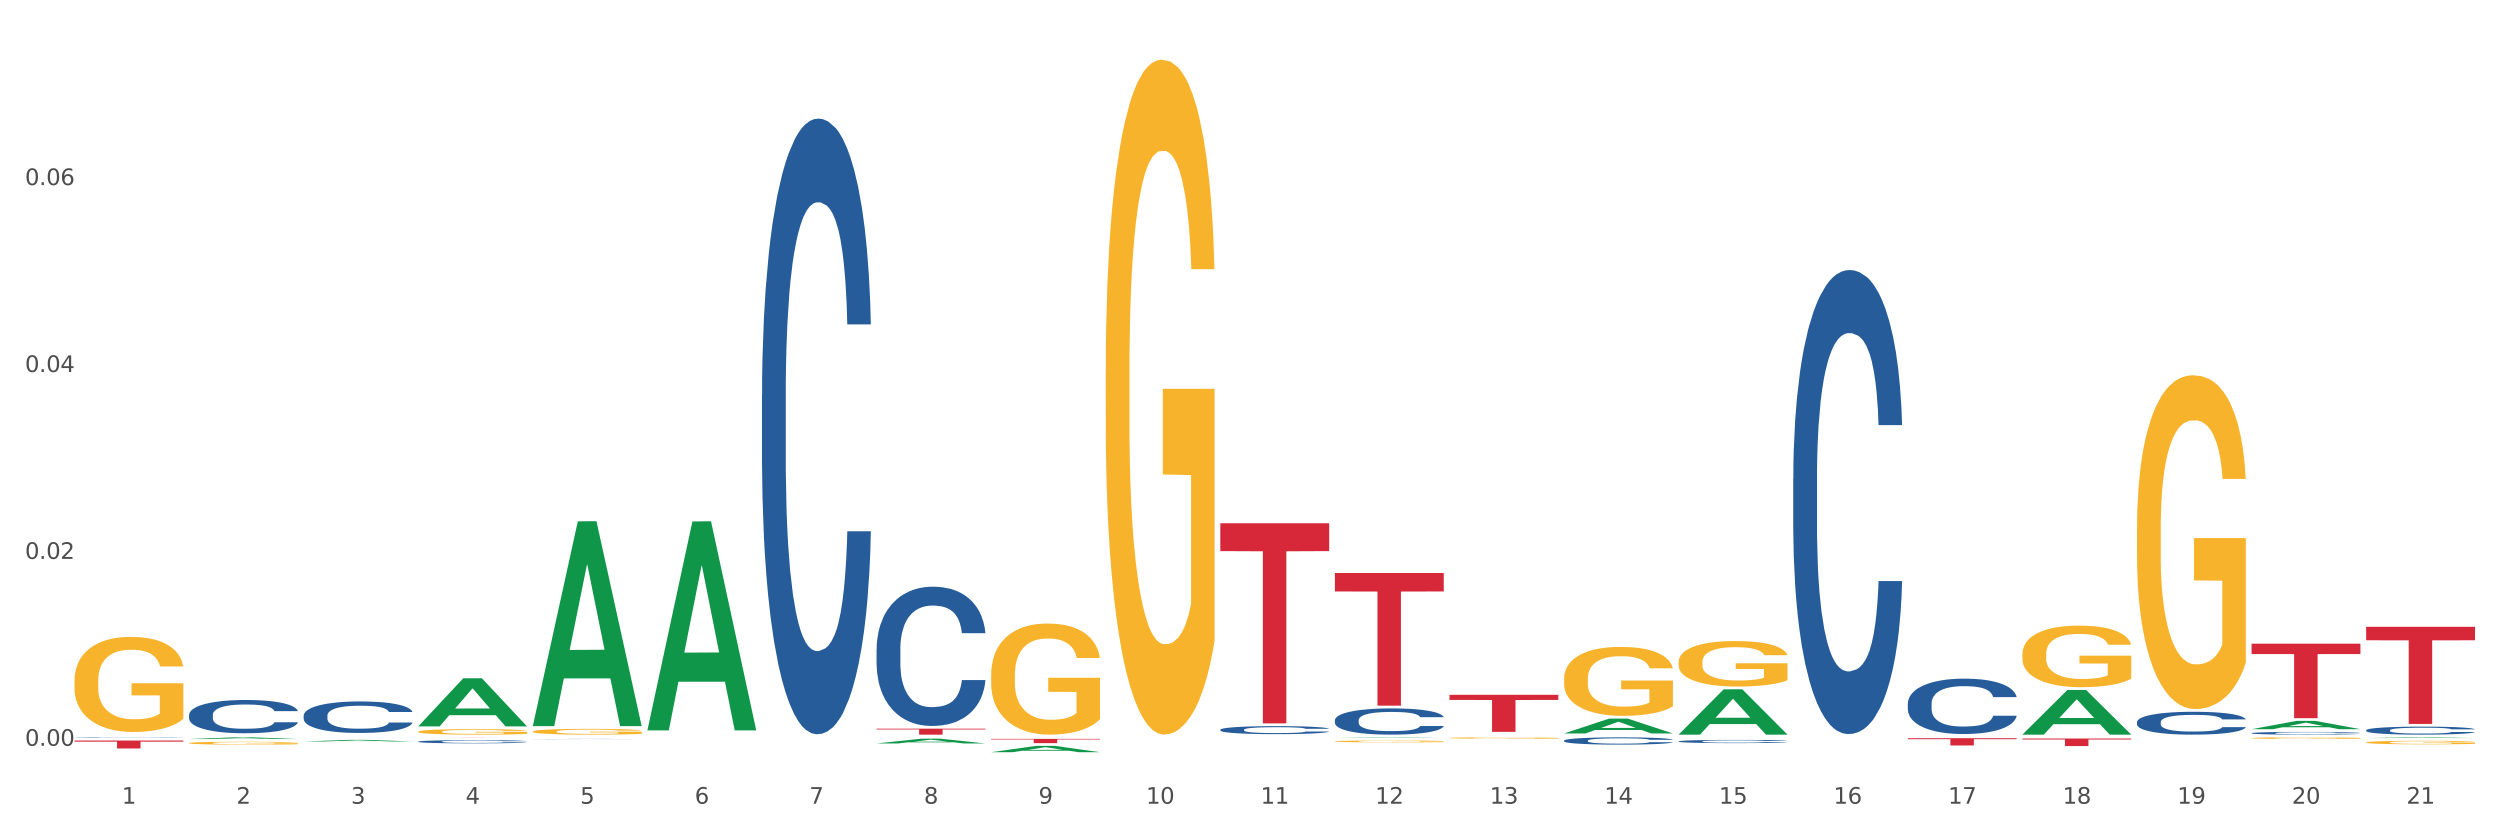 <?xml version="1.0" encoding="utf-8" standalone="no"?>
<!DOCTYPE svg PUBLIC "-//W3C//DTD SVG 1.1//EN"
  "http://www.w3.org/Graphics/SVG/1.1/DTD/svg11.dtd">
<svg xmlns:xlink="http://www.w3.org/1999/xlink" width="1080pt" height="360pt" viewBox="0 0 1080 360" xmlns="http://www.w3.org/2000/svg" version="1.1">
 <rect x="0" y="0" width="1080" height="360" fill="#333333" stroke="none"/>
 <defs>
  <style type="text/css">*{stroke-linejoin: round; stroke-linecap: butt}</style>
 </defs>
 <g id="figure_1">
  <g id="patch_1">
   <path d="M 0 360 
L 1080 360 
L 1080 0 
L 0 0 
z
" style="fill: #ffffff; stroke: #ffffff; stroke-linejoin: miter"/>
  </g>
  <g id="axes_1">
   <g id="matplotlib.axis_1">
    <g id="xtick_1">
     <g id="text_1">
      <!-- 1 -->
      <g style="fill: #4d4d4d" transform="translate(52.633 347.204) scale(0.096 -0.096)">
       <defs>
        <path id="DejaVuSans-31" d="M 794 531 
L 1825 531 
L 1825 4091 
L 703 3866 
L 703 4441 
L 1819 4666 
L 2450 4666 
L 2450 531 
L 3481 531 
L 3481 0 
L 794 0 
L 794 531 
z
" transform="scale(0.016)"/>
       </defs>
       <use xlink:href="#DejaVuSans-31"/>
      </g>
     </g>
    </g>
    <g id="xtick_2">
     <g id="text_2">
      <!-- 2 -->
      <g style="fill: #4d4d4d" transform="translate(102.133 347.204) scale(0.096 -0.096)">
       <defs>
        <path id="DejaVuSans-32" d="M 1228 531 
L 3431 531 
L 3431 0 
L 469 0 
L 469 531 
Q 828 903 1448 1529 
Q 2069 2156 2228 2338 
Q 2531 2678 2651 2914 
Q 2772 3150 2772 3378 
Q 2772 3750 2511 3984 
Q 2250 4219 1831 4219 
Q 1534 4219 1204 4116 
Q 875 4013 500 3803 
L 500 4441 
Q 881 4594 1212 4672 
Q 1544 4750 1819 4750 
Q 2544 4750 2975 4387 
Q 3406 4025 3406 3419 
Q 3406 3131 3298 2873 
Q 3191 2616 2906 2266 
Q 2828 2175 2409 1742 
Q 1991 1309 1228 531 
z
" transform="scale(0.016)"/>
       </defs>
       <use xlink:href="#DejaVuSans-32"/>
      </g>
     </g>
    </g>
    <g id="xtick_3">
     <g id="text_3">
      <!-- 3 -->
      <g style="fill: #4d4d4d" transform="translate(151.633 347.204) scale(0.096 -0.096)">
       <defs>
        <path id="DejaVuSans-33" d="M 2597 2516 
Q 3050 2419 3304 2112 
Q 3559 1806 3559 1356 
Q 3559 666 3084 287 
Q 2609 -91 1734 -91 
Q 1441 -91 1130 -33 
Q 819 25 488 141 
L 488 750 
Q 750 597 1062 519 
Q 1375 441 1716 441 
Q 2309 441 2620 675 
Q 2931 909 2931 1356 
Q 2931 1769 2642 2001 
Q 2353 2234 1838 2234 
L 1294 2234 
L 1294 2753 
L 1863 2753 
Q 2328 2753 2575 2939 
Q 2822 3125 2822 3475 
Q 2822 3834 2567 4026 
Q 2313 4219 1838 4219 
Q 1578 4219 1281 4162 
Q 984 4106 628 3988 
L 628 4550 
Q 988 4650 1302 4700 
Q 1616 4750 1894 4750 
Q 2613 4750 3031 4423 
Q 3450 4097 3450 3541 
Q 3450 3153 3228 2886 
Q 3006 2619 2597 2516 
z
" transform="scale(0.016)"/>
       </defs>
       <use xlink:href="#DejaVuSans-33"/>
      </g>
     </g>
    </g>
    <g id="xtick_4">
     <g id="text_4">
      <!-- 4 -->
      <g style="fill: #4d4d4d" transform="translate(201.133 347.204) scale(0.096 -0.096)">
       <defs>
        <path id="DejaVuSans-34" d="M 2419 4116 
L 825 1625 
L 2419 1625 
L 2419 4116 
z
M 2253 4666 
L 3047 4666 
L 3047 1625 
L 3713 1625 
L 3713 1100 
L 3047 1100 
L 3047 0 
L 2419 0 
L 2419 1100 
L 313 1100 
L 313 1709 
L 2253 4666 
z
" transform="scale(0.016)"/>
       </defs>
       <use xlink:href="#DejaVuSans-34"/>
      </g>
     </g>
    </g>
    <g id="xtick_5">
     <g id="text_5">
      <!-- 5 -->
      <g style="fill: #4d4d4d" transform="translate(250.633 347.204) scale(0.096 -0.096)">
       <defs>
        <path id="DejaVuSans-35" d="M 691 4666 
L 3169 4666 
L 3169 4134 
L 1269 4134 
L 1269 2991 
Q 1406 3038 1543 3061 
Q 1681 3084 1819 3084 
Q 2600 3084 3056 2656 
Q 3513 2228 3513 1497 
Q 3513 744 3044 326 
Q 2575 -91 1722 -91 
Q 1428 -91 1123 -41 
Q 819 9 494 109 
L 494 744 
Q 775 591 1075 516 
Q 1375 441 1709 441 
Q 2250 441 2565 725 
Q 2881 1009 2881 1497 
Q 2881 1984 2565 2268 
Q 2250 2553 1709 2553 
Q 1456 2553 1204 2497 
Q 953 2441 691 2322 
L 691 4666 
z
" transform="scale(0.016)"/>
       </defs>
       <use xlink:href="#DejaVuSans-35"/>
      </g>
     </g>
    </g>
    <g id="xtick_6">
     <g id="text_6">
      <!-- 6 -->
      <g style="fill: #4d4d4d" transform="translate(300.134 347.204) scale(0.096 -0.096)">
       <defs>
        <path id="DejaVuSans-36" d="M 2113 2584 
Q 1688 2584 1439 2293 
Q 1191 2003 1191 1497 
Q 1191 994 1439 701 
Q 1688 409 2113 409 
Q 2538 409 2786 701 
Q 3034 994 3034 1497 
Q 3034 2003 2786 2293 
Q 2538 2584 2113 2584 
z
M 3366 4563 
L 3366 3988 
Q 3128 4100 2886 4159 
Q 2644 4219 2406 4219 
Q 1781 4219 1451 3797 
Q 1122 3375 1075 2522 
Q 1259 2794 1537 2939 
Q 1816 3084 2150 3084 
Q 2853 3084 3261 2657 
Q 3669 2231 3669 1497 
Q 3669 778 3244 343 
Q 2819 -91 2113 -91 
Q 1303 -91 875 529 
Q 447 1150 447 2328 
Q 447 3434 972 4092 
Q 1497 4750 2381 4750 
Q 2619 4750 2861 4703 
Q 3103 4656 3366 4563 
z
" transform="scale(0.016)"/>
       </defs>
       <use xlink:href="#DejaVuSans-36"/>
      </g>
     </g>
    </g>
    <g id="xtick_7">
     <g id="text_7">
      <!-- 7 -->
      <g style="fill: #4d4d4d" transform="translate(349.634 347.204) scale(0.096 -0.096)">
       <defs>
        <path id="DejaVuSans-37" d="M 525 4666 
L 3525 4666 
L 3525 4397 
L 1831 0 
L 1172 0 
L 2766 4134 
L 525 4134 
L 525 4666 
z
" transform="scale(0.016)"/>
       </defs>
       <use xlink:href="#DejaVuSans-37"/>
      </g>
     </g>
    </g>
    <g id="xtick_8">
     <g id="text_8">
      <!-- 8 -->
      <g style="fill: #4d4d4d" transform="translate(399.134 347.204) scale(0.096 -0.096)">
       <defs>
        <path id="DejaVuSans-38" d="M 2034 2216 
Q 1584 2216 1326 1975 
Q 1069 1734 1069 1313 
Q 1069 891 1326 650 
Q 1584 409 2034 409 
Q 2484 409 2743 651 
Q 3003 894 3003 1313 
Q 3003 1734 2745 1975 
Q 2488 2216 2034 2216 
z
M 1403 2484 
Q 997 2584 770 2862 
Q 544 3141 544 3541 
Q 544 4100 942 4425 
Q 1341 4750 2034 4750 
Q 2731 4750 3128 4425 
Q 3525 4100 3525 3541 
Q 3525 3141 3298 2862 
Q 3072 2584 2669 2484 
Q 3125 2378 3379 2068 
Q 3634 1759 3634 1313 
Q 3634 634 3220 271 
Q 2806 -91 2034 -91 
Q 1263 -91 848 271 
Q 434 634 434 1313 
Q 434 1759 690 2068 
Q 947 2378 1403 2484 
z
M 1172 3481 
Q 1172 3119 1398 2916 
Q 1625 2713 2034 2713 
Q 2441 2713 2670 2916 
Q 2900 3119 2900 3481 
Q 2900 3844 2670 4047 
Q 2441 4250 2034 4250 
Q 1625 4250 1398 4047 
Q 1172 3844 1172 3481 
z
" transform="scale(0.016)"/>
       </defs>
       <use xlink:href="#DejaVuSans-38"/>
      </g>
     </g>
    </g>
    <g id="xtick_9">
     <g id="text_9">
      <!-- 9 -->
      <g style="fill: #4d4d4d" transform="translate(448.634 347.204) scale(0.096 -0.096)">
       <defs>
        <path id="DejaVuSans-39" d="M 703 97 
L 703 672 
Q 941 559 1184 500 
Q 1428 441 1663 441 
Q 2288 441 2617 861 
Q 2947 1281 2994 2138 
Q 2813 1869 2534 1725 
Q 2256 1581 1919 1581 
Q 1219 1581 811 2004 
Q 403 2428 403 3163 
Q 403 3881 828 4315 
Q 1253 4750 1959 4750 
Q 2769 4750 3195 4129 
Q 3622 3509 3622 2328 
Q 3622 1225 3098 567 
Q 2575 -91 1691 -91 
Q 1453 -91 1209 -44 
Q 966 3 703 97 
z
M 1959 2075 
Q 2384 2075 2632 2365 
Q 2881 2656 2881 3163 
Q 2881 3666 2632 3958 
Q 2384 4250 1959 4250 
Q 1534 4250 1286 3958 
Q 1038 3666 1038 3163 
Q 1038 2656 1286 2365 
Q 1534 2075 1959 2075 
z
" transform="scale(0.016)"/>
       </defs>
       <use xlink:href="#DejaVuSans-39"/>
      </g>
     </g>
    </g>
    <g id="xtick_10">
     <g id="text_10">
      <!-- 10 -->
      <g style="fill: #4d4d4d" transform="translate(495.079 347.204) scale(0.096 -0.096)">
       <defs>
        <path id="DejaVuSans-30" d="M 2034 4250 
Q 1547 4250 1301 3770 
Q 1056 3291 1056 2328 
Q 1056 1369 1301 889 
Q 1547 409 2034 409 
Q 2525 409 2770 889 
Q 3016 1369 3016 2328 
Q 3016 3291 2770 3770 
Q 2525 4250 2034 4250 
z
M 2034 4750 
Q 2819 4750 3233 4129 
Q 3647 3509 3647 2328 
Q 3647 1150 3233 529 
Q 2819 -91 2034 -91 
Q 1250 -91 836 529 
Q 422 1150 422 2328 
Q 422 3509 836 4129 
Q 1250 4750 2034 4750 
z
" transform="scale(0.016)"/>
       </defs>
       <use xlink:href="#DejaVuSans-31"/>
       <use xlink:href="#DejaVuSans-30" transform="translate(63.623 0)"/>
      </g>
     </g>
    </g>
    <g id="xtick_11">
     <g id="text_11">
      <!-- 11 -->
      <g style="fill: #4d4d4d" transform="translate(544.58 347.204) scale(0.096 -0.096)">
       <use xlink:href="#DejaVuSans-31"/>
       <use xlink:href="#DejaVuSans-31" transform="translate(63.623 0)"/>
      </g>
     </g>
    </g>
    <g id="xtick_12">
     <g id="text_12">
      <!-- 12 -->
      <g style="fill: #4d4d4d" transform="translate(594.08 347.204) scale(0.096 -0.096)">
       <use xlink:href="#DejaVuSans-31"/>
       <use xlink:href="#DejaVuSans-32" transform="translate(63.623 0)"/>
      </g>
     </g>
    </g>
    <g id="xtick_13">
     <g id="text_13">
      <!-- 13 -->
      <g style="fill: #4d4d4d" transform="translate(643.58 347.204) scale(0.096 -0.096)">
       <use xlink:href="#DejaVuSans-31"/>
       <use xlink:href="#DejaVuSans-33" transform="translate(63.623 0)"/>
      </g>
     </g>
    </g>
    <g id="xtick_14">
     <g id="text_14">
      <!-- 14 -->
      <g style="fill: #4d4d4d" transform="translate(693.08 347.204) scale(0.096 -0.096)">
       <use xlink:href="#DejaVuSans-31"/>
       <use xlink:href="#DejaVuSans-34" transform="translate(63.623 0)"/>
      </g>
     </g>
    </g>
    <g id="xtick_15">
     <g id="text_15">
      <!-- 15 -->
      <g style="fill: #4d4d4d" transform="translate(742.58 347.204) scale(0.096 -0.096)">
       <use xlink:href="#DejaVuSans-31"/>
       <use xlink:href="#DejaVuSans-35" transform="translate(63.623 0)"/>
      </g>
     </g>
    </g>
    <g id="xtick_16">
     <g id="text_16">
      <!-- 16 -->
      <g style="fill: #4d4d4d" transform="translate(792.08 347.204) scale(0.096 -0.096)">
       <use xlink:href="#DejaVuSans-31"/>
       <use xlink:href="#DejaVuSans-36" transform="translate(63.623 0)"/>
      </g>
     </g>
    </g>
    <g id="xtick_17">
     <g id="text_17">
      <!-- 17 -->
      <g style="fill: #4d4d4d" transform="translate(841.58 347.204) scale(0.096 -0.096)">
       <use xlink:href="#DejaVuSans-31"/>
       <use xlink:href="#DejaVuSans-37" transform="translate(63.623 0)"/>
      </g>
     </g>
    </g>
    <g id="xtick_18">
     <g id="text_18">
      <!-- 18 -->
      <g style="fill: #4d4d4d" transform="translate(891.08 347.204) scale(0.096 -0.096)">
       <use xlink:href="#DejaVuSans-31"/>
       <use xlink:href="#DejaVuSans-38" transform="translate(63.623 0)"/>
      </g>
     </g>
    </g>
    <g id="xtick_19">
     <g id="text_19">
      <!-- 19 -->
      <g style="fill: #4d4d4d" transform="translate(940.58 347.204) scale(0.096 -0.096)">
       <use xlink:href="#DejaVuSans-31"/>
       <use xlink:href="#DejaVuSans-39" transform="translate(63.623 0)"/>
      </g>
     </g>
    </g>
    <g id="xtick_20">
     <g id="text_20">
      <!-- 20 -->
      <g style="fill: #4d4d4d" transform="translate(990.08 347.204) scale(0.096 -0.096)">
       <use xlink:href="#DejaVuSans-32"/>
       <use xlink:href="#DejaVuSans-30" transform="translate(63.623 0)"/>
      </g>
     </g>
    </g>
    <g id="xtick_21">
     <g id="text_21">
      <!-- 21 -->
      <g style="fill: #4d4d4d" transform="translate(1039.58 347.204) scale(0.096 -0.096)">
       <use xlink:href="#DejaVuSans-32"/>
       <use xlink:href="#DejaVuSans-31" transform="translate(63.623 0)"/>
      </g>
     </g>
    </g>
    <g id="xtick_22"/>
    <g id="xtick_23"/>
    <g id="xtick_24"/>
    <g id="xtick_25"/>
    <g id="xtick_26"/>
    <g id="xtick_27"/>
    <g id="xtick_28"/>
    <g id="xtick_29"/>
    <g id="xtick_30"/>
    <g id="xtick_31"/>
    <g id="xtick_32"/>
    <g id="xtick_33"/>
    <g id="xtick_34"/>
    <g id="xtick_35"/>
    <g id="xtick_36"/>
    <g id="xtick_37"/>
    <g id="xtick_38"/>
    <g id="xtick_39"/>
    <g id="xtick_40"/>
    <g id="xtick_41"/>
   </g>
   <g id="matplotlib.axis_2">
    <g id="ytick_1">
     <g id="text_22">
      <!-- 0.00 -->
      <g style="fill: #4d4d4d" transform="translate(10.8 322.181) scale(0.096 -0.096)">
       <defs>
        <path id="DejaVuSans-2e" d="M 684 794 
L 1344 794 
L 1344 0 
L 684 0 
L 684 794 
z
" transform="scale(0.016)"/>
       </defs>
       <use xlink:href="#DejaVuSans-30"/>
       <use xlink:href="#DejaVuSans-2e" transform="translate(63.623 0)"/>
       <use xlink:href="#DejaVuSans-30" transform="translate(95.41 0)"/>
       <use xlink:href="#DejaVuSans-30" transform="translate(159.033 0)"/>
      </g>
     </g>
    </g>
    <g id="ytick_2">
     <g id="text_23">
      <!-- 0.02 -->
      <g style="fill: #4d4d4d" transform="translate(10.8 241.439) scale(0.096 -0.096)">
       <use xlink:href="#DejaVuSans-30"/>
       <use xlink:href="#DejaVuSans-2e" transform="translate(63.623 0)"/>
       <use xlink:href="#DejaVuSans-30" transform="translate(95.41 0)"/>
       <use xlink:href="#DejaVuSans-32" transform="translate(159.033 0)"/>
      </g>
     </g>
    </g>
    <g id="ytick_3">
     <g id="text_24">
      <!-- 0.04 -->
      <g style="fill: #4d4d4d" transform="translate(10.8 160.697) scale(0.096 -0.096)">
       <use xlink:href="#DejaVuSans-30"/>
       <use xlink:href="#DejaVuSans-2e" transform="translate(63.623 0)"/>
       <use xlink:href="#DejaVuSans-30" transform="translate(95.41 0)"/>
       <use xlink:href="#DejaVuSans-34" transform="translate(159.033 0)"/>
      </g>
     </g>
    </g>
    <g id="ytick_4">
     <g id="text_25">
      <!-- 0.06 -->
      <g style="fill: #4d4d4d" transform="translate(10.8 79.954) scale(0.096 -0.096)">
       <use xlink:href="#DejaVuSans-30"/>
       <use xlink:href="#DejaVuSans-2e" transform="translate(63.623 0)"/>
       <use xlink:href="#DejaVuSans-30" transform="translate(95.41 0)"/>
       <use xlink:href="#DejaVuSans-36" transform="translate(159.033 0)"/>
      </g>
     </g>
    </g>
    <g id="ytick_5"/>
    <g id="ytick_6"/>
    <g id="ytick_7"/>
    <g id="ytick_8"/>
   </g>
   <g id="PolyCollection_1">
    <path d="M 81.675 319.263 
L 81.723 319.262 
L 101.115 318.535 
L 109.163 318.534 
L 128.7 319.264 
L 119.392 319.264 
L 115.174 319.094 
L 95.152 319.094 
L 95.007 319.097 
L 90.935 319.264 
L 81.675 319.264 
L 81.675 319.263 
L 97.673 318.993 
L 112.653 318.992 
L 105.236 318.69 
L 105.139 318.688 
L 105.042 318.69 
L 97.625 318.992 
L 97.673 318.993 
L 81.675 319.263 
z
" clip-path="url(#paee3ecc90a)" style="fill: #109648"/>
    <path d="M 378.675 314.781 
L 425.7 314.781 
L 425.7 315.14 
L 407.202 315.143 
L 407.202 317.363 
L 397.062 317.363 
L 397.062 315.143 
L 378.675 315.14 
L 378.675 314.784 
L 378.675 314.781 
z
" clip-path="url(#paee3ecc90a)" style="fill: #d62839"/>
    <path d="M 180.675 318.534 
L 227.7 318.534 
L 227.7 318.541 
L 209.202 318.541 
L 209.202 318.581 
L 199.062 318.581 
L 199.062 318.541 
L 180.675 318.541 
L 180.675 318.534 
L 180.675 318.534 
z
" clip-path="url(#paee3ecc90a)" style="fill: #d62839"/>
    <path d="M 32.175 319.915 
L 79.2 319.915 
L 79.2 320.392 
L 60.702 320.395 
L 60.702 323.348 
L 50.562 323.348 
L 50.562 320.395 
L 32.175 320.392 
L 32.175 319.918 
L 32.175 319.915 
z
" clip-path="url(#paee3ecc90a)" style="fill: #d62839"/>
    <path d="M 32.175 294.127 
L 32.231 294.09 
L 32.231 292.739 
L 32.342 291.577 
L 32.897 288.763 
L 33.73 286.437 
L 34.34 285.2 
L 34.951 284.187 
L 35.673 283.174 
L 36.561 282.124 
L 38.171 280.586 
L 39.17 279.798 
L 40.392 278.973 
L 42.613 277.772 
L 44.223 277.097 
L 45.888 276.535 
L 48.609 275.859 
L 50.385 275.559 
L 52.273 275.334 
L 54.549 275.184 
L 56.27 275.147 
L 60.046 275.259 
L 63.266 275.597 
L 64.82 275.859 
L 66.819 276.309 
L 67.874 276.61 
L 69.595 277.21 
L 71.372 277.997 
L 72.593 278.673 
L 74.425 279.948 
L 75.813 281.223 
L 77.09 282.799 
L 77.756 283.887 
L 78.256 284.9 
L 78.7 286.062 
L 79.144 287.9 
L 69.151 287.9 
L 68.762 286.588 
L 68.152 285.35 
L 67.263 284.149 
L 66.486 283.399 
L 65.154 282.461 
L 63.932 281.861 
L 62.655 281.411 
L 61.101 281.036 
L 59.879 280.848 
L 58.158 280.698 
L 54.771 280.736 
L 52.495 281.036 
L 50.941 281.411 
L 49.941 281.749 
L 49.053 282.124 
L 48.054 282.649 
L 46.888 283.437 
L 46.055 284.149 
L 45.222 285.05 
L 44.556 285.95 
L 43.945 287 
L 43.445 288.125 
L 43.057 289.288 
L 42.724 290.714 
L 42.446 293.077 
L 42.446 298.216 
L 42.557 299.379 
L 42.835 300.917 
L 43.168 302.08 
L 43.723 303.468 
L 44.223 304.405 
L 45.167 305.756 
L 46.221 306.881 
L 47.054 307.594 
L 47.887 308.194 
L 49.331 309.019 
L 50.941 309.694 
L 52.329 310.107 
L 54.216 310.482 
L 55.493 310.632 
L 56.604 310.707 
L 59.324 310.707 
L 61.267 310.595 
L 63.432 310.332 
L 65.098 309.994 
L 66.486 309.582 
L 68.041 308.907 
L 69.04 308.269 
L 69.04 300.429 
L 56.826 300.392 
L 56.826 295.178 
L 79.2 295.178 
L 79.2 310.482 
L 78.256 311.27 
L 77.201 311.983 
L 76.091 312.62 
L 74.425 313.408 
L 72.427 314.158 
L 70.65 314.683 
L 68.762 315.133 
L 66.542 315.546 
L 63.655 315.921 
L 61.878 316.071 
L 59.657 316.184 
L 57.048 316.221 
L 54.771 316.146 
L 52.551 315.959 
L 50.219 315.621 
L 47.943 315.133 
L 46.221 314.646 
L 44.5 314.046 
L 42.668 313.258 
L 41.225 312.508 
L 40.114 311.833 
L 38.893 310.97 
L 37.56 309.844 
L 36.561 308.832 
L 35.673 307.781 
L 34.729 306.431 
L 34.063 305.268 
L 33.396 303.805 
L 33.008 302.717 
L 32.564 301.029 
L 32.231 298.666 
L 32.175 294.127 
z
" clip-path="url(#paee3ecc90a)" style="fill: #f7b32b"/>
    <path d="M 32.175 318.628 
L 32.231 318.628 
L 32.231 318.623 
L 32.397 318.615 
L 33.009 318.602 
L 33.787 318.592 
L 35.121 318.58 
L 35.844 318.575 
L 36.789 318.57 
L 38.734 318.561 
L 40.957 318.553 
L 42.514 318.549 
L 43.681 318.546 
L 46.294 318.541 
L 47.794 318.539 
L 49.351 318.537 
L 50.685 318.536 
L 52.908 318.535 
L 54.687 318.534 
L 56.744 318.534 
L 58.467 318.534 
L 60.746 318.535 
L 64.081 318.537 
L 65.359 318.539 
L 67.082 318.541 
L 68.861 318.544 
L 70.306 318.547 
L 71.974 318.552 
L 73.697 318.557 
L 75.365 318.565 
L 76.532 318.571 
L 77.477 318.578 
L 78.311 318.587 
L 78.922 318.596 
L 79.2 318.604 
L 69.028 318.604 
L 68.75 318.597 
L 68.194 318.589 
L 67.638 318.584 
L 67.027 318.58 
L 66.082 318.575 
L 65.248 318.572 
L 63.859 318.569 
L 62.58 318.566 
L 61.524 318.565 
L 60.245 318.564 
L 57.522 318.563 
L 55.576 318.563 
L 54.353 318.563 
L 52.853 318.564 
L 51.574 318.565 
L 50.073 318.568 
L 48.906 318.57 
L 47.739 318.573 
L 47.072 318.576 
L 46.071 318.58 
L 45.404 318.583 
L 44.515 318.589 
L 44.015 318.593 
L 43.125 318.604 
L 42.736 318.612 
L 42.569 318.618 
L 42.458 318.624 
L 42.458 318.654 
L 42.792 318.667 
L 43.07 318.673 
L 43.514 318.68 
L 44.348 318.688 
L 45.571 318.696 
L 46.849 318.702 
L 47.906 318.706 
L 48.906 318.709 
L 49.907 318.711 
L 51.13 318.713 
L 52.13 318.714 
L 53.631 318.715 
L 55.41 318.715 
L 56.799 318.715 
L 59.634 318.714 
L 60.913 318.714 
L 62.135 318.712 
L 63.469 318.71 
L 64.526 318.708 
L 65.137 318.706 
L 66.138 318.702 
L 66.916 318.699 
L 67.583 318.694 
L 68.027 318.69 
L 68.528 318.685 
L 68.917 318.678 
L 69.028 318.675 
L 79.2 318.675 
L 78.978 318.682 
L 78.589 318.688 
L 77.81 318.697 
L 77.199 318.702 
L 76.254 318.709 
L 75.253 318.714 
L 73.864 318.72 
L 72.585 318.724 
L 71.251 318.728 
L 69.806 318.732 
L 67.194 318.737 
L 66.249 318.738 
L 64.248 318.74 
L 62.691 318.741 
L 60.412 318.743 
L 58.078 318.744 
L 55.632 318.744 
L 53.464 318.743 
L 51.074 318.742 
L 49.573 318.741 
L 47.906 318.739 
L 45.96 318.737 
L 44.126 318.733 
L 42.403 318.73 
L 40.791 318.725 
L 39.29 318.72 
L 37.344 318.712 
L 35.899 318.704 
L 34.843 318.696 
L 34.12 318.69 
L 33.398 318.682 
L 33.009 318.677 
L 32.397 318.663 
L 32.175 318.651 
L 32.175 318.628 
z
" clip-path="url(#paee3ecc90a)" style="fill: #255c99"/>
    <path d="M 81.675 308.852 
L 81.731 308.839 
L 81.731 308.472 
L 81.897 307.973 
L 82.509 307.055 
L 83.287 306.359 
L 84.621 305.546 
L 85.344 305.205 
L 86.289 304.825 
L 88.234 304.208 
L 90.457 303.683 
L 92.014 303.395 
L 93.181 303.211 
L 95.794 302.883 
L 97.294 302.739 
L 98.851 302.621 
L 100.185 302.542 
L 102.408 302.45 
L 104.187 302.411 
L 106.244 302.398 
L 107.967 302.411 
L 110.246 302.463 
L 113.581 302.621 
L 114.859 302.712 
L 116.582 302.87 
L 118.361 303.08 
L 119.806 303.29 
L 121.474 303.591 
L 123.197 303.985 
L 124.865 304.484 
L 126.032 304.943 
L 126.977 305.428 
L 127.811 306.018 
L 128.422 306.661 
L 128.7 307.199 
L 118.528 307.199 
L 118.25 306.714 
L 117.694 306.189 
L 117.138 305.835 
L 116.527 305.546 
L 115.582 305.218 
L 114.748 305.008 
L 113.359 304.759 
L 112.08 304.602 
L 111.024 304.51 
L 109.745 304.431 
L 107.022 304.352 
L 105.076 304.352 
L 103.853 304.379 
L 102.353 304.444 
L 101.074 304.536 
L 99.573 304.693 
L 98.406 304.864 
L 97.239 305.087 
L 96.572 305.244 
L 95.571 305.533 
L 94.904 305.769 
L 94.015 306.176 
L 93.515 306.464 
L 92.625 307.212 
L 92.236 307.763 
L 92.069 308.144 
L 91.958 308.563 
L 91.958 310.61 
L 92.292 311.528 
L 92.57 311.922 
L 93.014 312.368 
L 93.848 312.945 
L 95.071 313.509 
L 96.349 313.916 
L 97.406 314.165 
L 98.406 314.349 
L 99.407 314.493 
L 100.63 314.624 
L 101.63 314.703 
L 103.131 314.782 
L 104.91 314.821 
L 106.299 314.821 
L 109.134 314.755 
L 110.412 314.69 
L 111.635 314.598 
L 112.969 314.454 
L 114.026 314.296 
L 114.637 314.178 
L 115.638 313.929 
L 116.416 313.667 
L 117.083 313.365 
L 117.527 313.102 
L 118.028 312.709 
L 118.417 312.263 
L 118.528 312.027 
L 128.7 312.027 
L 128.478 312.499 
L 128.089 312.958 
L 127.31 313.575 
L 126.699 313.929 
L 125.754 314.362 
L 124.753 314.729 
L 123.364 315.136 
L 122.085 315.438 
L 120.751 315.7 
L 119.306 315.936 
L 116.694 316.264 
L 115.749 316.356 
L 113.748 316.513 
L 112.191 316.605 
L 109.912 316.697 
L 107.578 316.749 
L 105.132 316.763 
L 102.964 316.736 
L 100.574 316.658 
L 99.073 316.579 
L 97.406 316.461 
L 95.46 316.277 
L 93.626 316.054 
L 91.903 315.792 
L 90.291 315.49 
L 88.79 315.149 
L 86.844 314.585 
L 85.399 314.034 
L 84.343 313.522 
L 83.62 313.089 
L 82.898 312.538 
L 82.509 312.158 
L 81.897 311.24 
L 81.675 310.387 
L 81.675 308.852 
z
" clip-path="url(#paee3ecc90a)" style="fill: #255c99"/>
    <path d="M 131.175 309.142 
L 131.231 309.13 
L 131.231 308.782 
L 131.397 308.31 
L 132.009 307.44 
L 132.787 306.782 
L 134.121 306.012 
L 134.844 305.689 
L 135.789 305.329 
L 137.734 304.745 
L 139.957 304.248 
L 141.514 303.975 
L 142.681 303.801 
L 145.294 303.49 
L 146.794 303.354 
L 148.351 303.242 
L 149.685 303.167 
L 151.908 303.08 
L 153.687 303.043 
L 155.744 303.031 
L 157.467 303.043 
L 159.746 303.093 
L 163.081 303.242 
L 164.359 303.329 
L 166.082 303.478 
L 167.861 303.677 
L 169.306 303.875 
L 170.974 304.161 
L 172.697 304.534 
L 174.365 305.006 
L 175.532 305.44 
L 176.477 305.9 
L 177.311 306.459 
L 177.922 307.068 
L 178.2 307.577 
L 168.028 307.577 
L 167.75 307.117 
L 167.194 306.62 
L 166.638 306.285 
L 166.027 306.012 
L 165.082 305.701 
L 164.248 305.503 
L 162.859 305.267 
L 161.58 305.117 
L 160.524 305.031 
L 159.245 304.956 
L 156.522 304.881 
L 154.576 304.881 
L 153.353 304.906 
L 151.853 304.968 
L 150.574 305.055 
L 149.073 305.204 
L 147.906 305.366 
L 146.739 305.577 
L 146.072 305.726 
L 145.071 305.999 
L 144.404 306.223 
L 143.515 306.608 
L 143.015 306.881 
L 142.125 307.589 
L 141.736 308.111 
L 141.569 308.471 
L 141.458 308.869 
L 141.458 310.807 
L 141.792 311.676 
L 142.07 312.049 
L 142.514 312.471 
L 143.348 313.018 
L 144.571 313.552 
L 145.849 313.937 
L 146.906 314.173 
L 147.906 314.347 
L 148.907 314.483 
L 150.13 314.608 
L 151.13 314.682 
L 152.631 314.757 
L 154.41 314.794 
L 155.799 314.794 
L 158.634 314.732 
L 159.912 314.67 
L 161.135 314.583 
L 162.469 314.446 
L 163.526 314.297 
L 164.137 314.185 
L 165.137 313.949 
L 165.916 313.701 
L 166.583 313.415 
L 167.027 313.167 
L 167.528 312.794 
L 167.917 312.372 
L 168.028 312.148 
L 178.2 312.148 
L 177.978 312.595 
L 177.589 313.03 
L 176.81 313.614 
L 176.199 313.949 
L 175.254 314.359 
L 174.253 314.707 
L 172.864 315.092 
L 171.585 315.378 
L 170.251 315.626 
L 168.806 315.85 
L 166.194 316.16 
L 165.249 316.247 
L 163.248 316.396 
L 161.691 316.483 
L 159.412 316.57 
L 157.078 316.62 
L 154.632 316.632 
L 152.464 316.607 
L 150.074 316.533 
L 148.573 316.458 
L 146.906 316.347 
L 144.96 316.173 
L 143.126 315.962 
L 141.403 315.713 
L 139.791 315.427 
L 138.29 315.104 
L 136.344 314.57 
L 134.899 314.049 
L 133.843 313.564 
L 133.12 313.154 
L 132.398 312.633 
L 132.009 312.272 
L 131.397 311.403 
L 131.175 310.595 
L 131.175 309.142 
z
" clip-path="url(#paee3ecc90a)" style="fill: #255c99"/>
    <path d="M 180.675 320.366 
L 180.731 320.365 
L 180.731 320.33 
L 180.897 320.283 
L 181.509 320.195 
L 182.287 320.129 
L 183.621 320.052 
L 184.344 320.02 
L 185.289 319.983 
L 187.234 319.925 
L 189.457 319.875 
L 191.014 319.847 
L 192.181 319.83 
L 194.794 319.799 
L 196.294 319.785 
L 197.851 319.774 
L 199.185 319.766 
L 201.408 319.758 
L 203.187 319.754 
L 205.244 319.753 
L 206.967 319.754 
L 209.246 319.759 
L 212.581 319.774 
L 213.859 319.782 
L 215.582 319.797 
L 217.361 319.817 
L 218.806 319.837 
L 220.474 319.866 
L 222.197 319.904 
L 223.865 319.951 
L 225.032 319.995 
L 225.977 320.041 
L 226.811 320.097 
L 227.422 320.158 
L 227.7 320.209 
L 217.528 320.209 
L 217.25 320.163 
L 216.694 320.113 
L 216.138 320.079 
L 215.527 320.052 
L 214.582 320.021 
L 213.748 320.001 
L 212.359 319.977 
L 211.08 319.962 
L 210.024 319.953 
L 208.745 319.946 
L 206.022 319.938 
L 204.076 319.938 
L 202.853 319.941 
L 201.353 319.947 
L 200.074 319.956 
L 198.573 319.971 
L 197.406 319.987 
L 196.239 320.008 
L 195.572 320.023 
L 194.571 320.051 
L 193.904 320.073 
L 193.015 320.112 
L 192.515 320.139 
L 191.625 320.21 
L 191.236 320.263 
L 191.069 320.299 
L 190.958 320.339 
L 190.958 320.534 
L 191.292 320.621 
L 191.57 320.658 
L 192.014 320.701 
L 192.848 320.756 
L 194.071 320.809 
L 195.349 320.848 
L 196.406 320.872 
L 197.406 320.889 
L 198.407 320.903 
L 199.63 320.915 
L 200.63 320.923 
L 202.131 320.93 
L 203.91 320.934 
L 205.299 320.934 
L 208.134 320.928 
L 209.412 320.922 
L 210.635 320.913 
L 211.969 320.899 
L 213.026 320.884 
L 213.637 320.873 
L 214.637 320.849 
L 215.416 320.824 
L 216.083 320.796 
L 216.527 320.771 
L 217.028 320.733 
L 217.417 320.691 
L 217.528 320.668 
L 227.7 320.668 
L 227.478 320.713 
L 227.089 320.757 
L 226.31 320.815 
L 225.699 320.849 
L 224.754 320.89 
L 223.753 320.925 
L 222.364 320.964 
L 221.085 320.993 
L 219.751 321.018 
L 218.306 321.04 
L 215.694 321.071 
L 214.749 321.08 
L 212.748 321.095 
L 211.191 321.104 
L 208.912 321.112 
L 206.578 321.117 
L 204.132 321.119 
L 201.964 321.116 
L 199.574 321.109 
L 198.073 321.101 
L 196.406 321.09 
L 194.46 321.072 
L 192.626 321.051 
L 190.903 321.026 
L 189.291 320.998 
L 187.79 320.965 
L 185.844 320.912 
L 184.399 320.859 
L 183.343 320.81 
L 182.62 320.769 
L 181.898 320.717 
L 181.509 320.681 
L 180.897 320.593 
L 180.675 320.512 
L 180.675 320.366 
z
" clip-path="url(#paee3ecc90a)" style="fill: #255c99"/>
    <path d="M 230.175 319.263 
L 230.231 319.263 
L 230.231 319.261 
L 230.397 319.259 
L 231.009 319.254 
L 231.787 319.251 
L 233.121 319.247 
L 233.844 319.245 
L 234.789 319.243 
L 236.734 319.24 
L 238.957 319.238 
L 240.514 319.237 
L 241.681 319.236 
L 244.294 319.234 
L 245.794 319.233 
L 247.351 319.233 
L 248.685 319.232 
L 250.908 319.232 
L 252.687 319.232 
L 254.744 319.232 
L 256.467 319.232 
L 258.746 319.232 
L 262.081 319.233 
L 263.359 319.233 
L 265.082 319.234 
L 266.861 319.235 
L 268.306 319.236 
L 269.974 319.237 
L 271.697 319.239 
L 273.365 319.242 
L 274.532 319.244 
L 275.477 319.246 
L 276.311 319.249 
L 276.922 319.252 
L 277.2 319.255 
L 267.028 319.255 
L 266.75 319.253 
L 266.194 319.25 
L 265.638 319.248 
L 265.027 319.247 
L 264.082 319.245 
L 263.248 319.244 
L 261.859 319.243 
L 260.58 319.242 
L 259.524 319.242 
L 258.245 319.242 
L 255.522 319.241 
L 253.576 319.241 
L 252.353 319.241 
L 250.853 319.242 
L 249.574 319.242 
L 248.073 319.243 
L 246.906 319.244 
L 245.739 319.245 
L 245.072 319.245 
L 244.071 319.247 
L 243.404 319.248 
L 242.515 319.25 
L 242.015 319.251 
L 241.125 319.255 
L 240.736 319.258 
L 240.569 319.259 
L 240.458 319.262 
L 240.458 319.271 
L 240.792 319.276 
L 241.07 319.278 
L 241.514 319.28 
L 242.348 319.283 
L 243.571 319.285 
L 244.849 319.287 
L 245.906 319.289 
L 246.906 319.29 
L 247.907 319.29 
L 249.13 319.291 
L 250.13 319.291 
L 251.631 319.292 
L 253.41 319.292 
L 254.799 319.292 
L 257.634 319.291 
L 258.913 319.291 
L 260.135 319.291 
L 261.469 319.29 
L 262.526 319.289 
L 263.137 319.289 
L 264.137 319.287 
L 264.916 319.286 
L 265.583 319.285 
L 266.027 319.283 
L 266.528 319.282 
L 266.917 319.279 
L 267.028 319.278 
L 277.2 319.278 
L 276.978 319.281 
L 276.589 319.283 
L 275.81 319.286 
L 275.199 319.287 
L 274.254 319.29 
L 273.253 319.291 
L 271.864 319.293 
L 270.585 319.295 
L 269.251 319.296 
L 267.806 319.297 
L 265.194 319.299 
L 264.249 319.299 
L 262.248 319.3 
L 260.691 319.3 
L 258.412 319.301 
L 256.078 319.301 
L 253.632 319.301 
L 251.464 319.301 
L 249.074 319.301 
L 247.573 319.3 
L 245.906 319.3 
L 243.96 319.299 
L 242.126 319.298 
L 240.403 319.297 
L 238.791 319.295 
L 237.29 319.293 
L 235.344 319.291 
L 233.899 319.288 
L 232.843 319.286 
L 232.12 319.283 
L 231.398 319.281 
L 231.009 319.279 
L 230.397 319.274 
L 230.175 319.27 
L 230.175 319.263 
z
" clip-path="url(#paee3ecc90a)" style="fill: #255c99"/>
    <path d="M 329.175 170.737 
L 329.231 170.494 
L 329.231 163.693 
L 329.397 154.462 
L 330.009 137.46 
L 330.787 124.586 
L 332.121 109.526 
L 332.844 103.211 
L 333.789 96.167 
L 335.734 84.751 
L 337.957 75.035 
L 339.514 69.691 
L 340.681 66.29 
L 343.294 60.218 
L 344.794 57.546 
L 346.351 55.36 
L 347.685 53.903 
L 349.908 52.202 
L 351.687 51.474 
L 353.744 51.231 
L 355.467 51.474 
L 357.746 52.445 
L 361.081 55.36 
L 362.359 57.06 
L 364.082 59.975 
L 365.861 63.861 
L 367.306 67.748 
L 368.974 73.334 
L 370.697 80.621 
L 372.365 89.851 
L 373.532 98.353 
L 374.477 107.34 
L 375.311 118.271 
L 375.922 130.173 
L 376.2 140.131 
L 366.028 140.131 
L 365.75 131.144 
L 365.194 121.428 
L 364.638 114.87 
L 364.027 109.526 
L 363.082 103.454 
L 362.248 99.567 
L 360.859 94.952 
L 359.58 92.038 
L 358.524 90.337 
L 357.245 88.88 
L 354.522 87.422 
L 352.576 87.422 
L 351.353 87.908 
L 349.853 89.123 
L 348.574 90.823 
L 347.073 93.738 
L 345.906 96.896 
L 344.739 101.025 
L 344.072 103.94 
L 343.071 109.283 
L 342.404 113.656 
L 341.515 121.185 
L 341.015 126.529 
L 340.125 140.374 
L 339.736 150.576 
L 339.569 157.62 
L 339.458 165.393 
L 339.458 203.285 
L 339.792 220.288 
L 340.07 227.575 
L 340.514 235.833 
L 341.348 246.521 
L 342.571 256.966 
L 343.849 264.495 
L 344.906 269.11 
L 345.906 272.511 
L 346.907 275.183 
L 348.13 277.612 
L 349.13 279.069 
L 350.631 280.527 
L 352.41 281.255 
L 353.799 281.255 
L 356.634 280.041 
L 357.913 278.826 
L 359.135 277.126 
L 360.469 274.454 
L 361.526 271.539 
L 362.137 269.353 
L 363.137 264.738 
L 363.916 259.88 
L 364.583 254.294 
L 365.027 249.436 
L 365.528 242.149 
L 365.917 233.89 
L 366.028 229.518 
L 376.2 229.518 
L 375.978 238.262 
L 375.589 246.764 
L 374.81 258.18 
L 374.199 264.738 
L 373.254 272.754 
L 372.253 279.555 
L 370.864 287.085 
L 369.585 292.672 
L 368.251 297.53 
L 366.806 301.902 
L 364.194 307.974 
L 363.249 309.675 
L 361.248 312.589 
L 359.691 314.29 
L 357.412 315.99 
L 355.078 316.961 
L 352.632 317.204 
L 350.464 316.719 
L 348.074 315.261 
L 346.573 313.804 
L 344.906 311.618 
L 342.96 308.217 
L 341.126 304.088 
L 339.403 299.23 
L 337.791 293.643 
L 336.29 287.328 
L 334.344 276.883 
L 332.899 266.682 
L 331.843 257.208 
L 331.12 249.193 
L 330.398 238.991 
L 330.009 231.947 
L 329.397 214.944 
L 329.175 199.156 
L 329.175 170.737 
z
" clip-path="url(#paee3ecc90a)" style="fill: #255c99"/>
    <path d="M 378.675 280.479 
L 378.731 280.424 
L 378.731 278.886 
L 378.897 276.798 
L 379.509 272.952 
L 380.287 270.04 
L 381.621 266.633 
L 382.344 265.205 
L 383.289 263.611 
L 385.234 261.029 
L 387.457 258.831 
L 389.014 257.623 
L 390.181 256.853 
L 392.794 255.48 
L 394.294 254.875 
L 395.851 254.381 
L 397.185 254.051 
L 399.408 253.667 
L 401.187 253.502 
L 403.244 253.447 
L 404.967 253.502 
L 407.246 253.722 
L 410.581 254.381 
L 411.859 254.765 
L 413.582 255.425 
L 415.361 256.304 
L 416.806 257.183 
L 418.474 258.447 
L 420.197 260.095 
L 421.865 262.183 
L 423.032 264.106 
L 423.977 266.139 
L 424.811 268.611 
L 425.422 271.304 
L 425.7 273.556 
L 415.528 273.556 
L 415.25 271.523 
L 414.694 269.326 
L 414.138 267.842 
L 413.527 266.633 
L 412.582 265.26 
L 411.748 264.381 
L 410.359 263.337 
L 409.08 262.677 
L 408.024 262.293 
L 406.745 261.963 
L 404.022 261.633 
L 402.076 261.633 
L 400.853 261.743 
L 399.353 262.018 
L 398.074 262.403 
L 396.573 263.062 
L 395.406 263.776 
L 394.239 264.71 
L 393.572 265.37 
L 392.571 266.578 
L 391.904 267.567 
L 391.015 269.271 
L 390.515 270.479 
L 389.625 273.611 
L 389.236 275.919 
L 389.069 277.512 
L 388.958 279.27 
L 388.958 287.842 
L 389.292 291.688 
L 389.57 293.336 
L 390.014 295.204 
L 390.848 297.622 
L 392.071 299.984 
L 393.349 301.687 
L 394.406 302.731 
L 395.406 303.501 
L 396.407 304.105 
L 397.63 304.654 
L 398.63 304.984 
L 400.131 305.314 
L 401.91 305.479 
L 403.299 305.479 
L 406.134 305.204 
L 407.413 304.929 
L 408.635 304.545 
L 409.969 303.94 
L 411.026 303.281 
L 411.637 302.786 
L 412.637 301.742 
L 413.416 300.643 
L 414.083 299.38 
L 414.527 298.281 
L 415.028 296.633 
L 415.417 294.765 
L 415.528 293.776 
L 425.7 293.776 
L 425.478 295.754 
L 425.089 297.677 
L 424.31 300.259 
L 423.699 301.742 
L 422.754 303.556 
L 421.753 305.094 
L 420.364 306.797 
L 419.085 308.061 
L 417.751 309.16 
L 416.306 310.149 
L 413.694 311.522 
L 412.749 311.907 
L 410.748 312.566 
L 409.191 312.951 
L 406.912 313.336 
L 404.578 313.555 
L 402.132 313.61 
L 399.964 313.5 
L 397.574 313.171 
L 396.073 312.841 
L 394.406 312.347 
L 392.46 311.577 
L 390.626 310.643 
L 388.903 309.544 
L 387.291 308.281 
L 385.79 306.852 
L 383.844 304.49 
L 382.399 302.182 
L 381.343 300.039 
L 380.62 298.226 
L 379.898 295.918 
L 379.509 294.325 
L 378.897 290.479 
L 378.675 286.908 
L 378.675 280.479 
z
" clip-path="url(#paee3ecc90a)" style="fill: #255c99"/>
    <path d="M 576.675 311.12 
L 576.731 311.11 
L 576.731 310.82 
L 576.897 310.427 
L 577.509 309.702 
L 578.287 309.153 
L 579.621 308.512 
L 580.344 308.242 
L 581.289 307.942 
L 583.234 307.456 
L 585.457 307.041 
L 587.014 306.814 
L 588.181 306.669 
L 590.794 306.41 
L 592.294 306.296 
L 593.851 306.203 
L 595.185 306.141 
L 597.408 306.068 
L 599.187 306.037 
L 601.244 306.027 
L 602.967 306.037 
L 605.246 306.079 
L 608.581 306.203 
L 609.859 306.275 
L 611.582 306.4 
L 613.361 306.565 
L 614.806 306.731 
L 616.474 306.969 
L 618.197 307.28 
L 619.865 307.673 
L 621.032 308.035 
L 621.977 308.418 
L 622.811 308.884 
L 623.422 309.392 
L 623.7 309.816 
L 613.528 309.816 
L 613.25 309.433 
L 612.694 309.019 
L 612.138 308.739 
L 611.527 308.512 
L 610.582 308.253 
L 609.748 308.087 
L 608.359 307.89 
L 607.08 307.766 
L 606.024 307.694 
L 604.745 307.632 
L 602.022 307.569 
L 600.076 307.569 
L 598.853 307.59 
L 597.353 307.642 
L 596.074 307.714 
L 594.573 307.839 
L 593.406 307.973 
L 592.239 308.149 
L 591.572 308.273 
L 590.571 308.501 
L 589.904 308.688 
L 589.015 309.008 
L 588.515 309.236 
L 587.625 309.826 
L 587.236 310.261 
L 587.069 310.561 
L 586.958 310.893 
L 586.958 312.508 
L 587.292 313.232 
L 587.57 313.543 
L 588.014 313.895 
L 588.848 314.35 
L 590.071 314.796 
L 591.349 315.116 
L 592.406 315.313 
L 593.406 315.458 
L 594.407 315.572 
L 595.63 315.676 
L 596.63 315.738 
L 598.131 315.8 
L 599.91 315.831 
L 601.299 315.831 
L 604.134 315.779 
L 605.413 315.727 
L 606.635 315.655 
L 607.969 315.541 
L 609.026 315.417 
L 609.637 315.324 
L 610.638 315.127 
L 611.416 314.92 
L 612.083 314.682 
L 612.527 314.475 
L 613.028 314.164 
L 613.417 313.812 
L 613.528 313.626 
L 623.7 313.626 
L 623.478 313.998 
L 623.089 314.361 
L 622.31 314.847 
L 621.699 315.127 
L 620.754 315.468 
L 619.753 315.758 
L 618.364 316.079 
L 617.085 316.317 
L 615.751 316.524 
L 614.306 316.711 
L 611.694 316.97 
L 610.749 317.042 
L 608.748 317.166 
L 607.191 317.239 
L 604.912 317.311 
L 602.578 317.353 
L 600.132 317.363 
L 597.964 317.342 
L 595.574 317.28 
L 594.073 317.218 
L 592.406 317.125 
L 590.46 316.98 
L 588.626 316.804 
L 586.903 316.597 
L 585.291 316.359 
L 583.79 316.09 
L 581.844 315.644 
L 580.399 315.21 
L 579.343 314.806 
L 578.62 314.464 
L 577.898 314.029 
L 577.509 313.729 
L 576.897 313.005 
L 576.675 312.332 
L 576.675 311.12 
z
" clip-path="url(#paee3ecc90a)" style="fill: #255c99"/>
    <path d="M 675.675 319.947 
L 675.731 319.945 
L 675.731 319.864 
L 675.897 319.755 
L 676.509 319.554 
L 677.287 319.402 
L 678.621 319.224 
L 679.344 319.149 
L 680.289 319.066 
L 682.234 318.931 
L 684.457 318.816 
L 686.014 318.752 
L 687.181 318.712 
L 689.794 318.64 
L 691.294 318.609 
L 692.851 318.583 
L 694.185 318.566 
L 696.408 318.546 
L 698.187 318.537 
L 700.244 318.534 
L 701.967 318.537 
L 704.246 318.548 
L 707.581 318.583 
L 708.859 318.603 
L 710.582 318.638 
L 712.361 318.683 
L 713.806 318.729 
L 715.474 318.796 
L 717.197 318.882 
L 718.865 318.991 
L 720.032 319.091 
L 720.977 319.198 
L 721.811 319.327 
L 722.422 319.468 
L 722.7 319.586 
L 712.528 319.586 
L 712.25 319.479 
L 711.694 319.364 
L 711.138 319.287 
L 710.527 319.224 
L 709.582 319.152 
L 708.748 319.106 
L 707.359 319.051 
L 706.08 319.017 
L 705.024 318.997 
L 703.745 318.979 
L 701.022 318.962 
L 699.076 318.962 
L 697.853 318.968 
L 696.353 318.982 
L 695.074 319.002 
L 693.573 319.037 
L 692.406 319.074 
L 691.239 319.123 
L 690.572 319.157 
L 689.571 319.221 
L 688.904 319.272 
L 688.015 319.361 
L 687.515 319.425 
L 686.625 319.588 
L 686.236 319.709 
L 686.069 319.792 
L 685.958 319.884 
L 685.958 320.332 
L 686.292 320.534 
L 686.57 320.62 
L 687.014 320.717 
L 687.848 320.844 
L 689.071 320.967 
L 690.349 321.056 
L 691.406 321.111 
L 692.406 321.151 
L 693.407 321.183 
L 694.63 321.211 
L 695.63 321.229 
L 697.131 321.246 
L 698.91 321.255 
L 700.299 321.255 
L 703.134 321.24 
L 704.413 321.226 
L 705.635 321.206 
L 706.969 321.174 
L 708.026 321.14 
L 708.637 321.114 
L 709.638 321.059 
L 710.416 321.002 
L 711.083 320.936 
L 711.527 320.878 
L 712.028 320.792 
L 712.417 320.694 
L 712.528 320.643 
L 722.7 320.643 
L 722.478 320.746 
L 722.089 320.847 
L 721.31 320.982 
L 720.699 321.059 
L 719.754 321.154 
L 718.753 321.234 
L 717.364 321.324 
L 716.085 321.39 
L 714.751 321.447 
L 713.306 321.499 
L 710.694 321.571 
L 709.749 321.591 
L 707.748 321.625 
L 706.191 321.645 
L 703.912 321.665 
L 701.578 321.677 
L 699.132 321.68 
L 696.964 321.674 
L 694.574 321.657 
L 693.073 321.64 
L 691.406 321.614 
L 689.46 321.573 
L 687.626 321.525 
L 685.903 321.467 
L 684.291 321.401 
L 682.79 321.326 
L 680.844 321.203 
L 679.399 321.082 
L 678.343 320.97 
L 677.62 320.875 
L 676.898 320.755 
L 676.509 320.671 
L 675.897 320.47 
L 675.675 320.284 
L 675.675 319.947 
z
" clip-path="url(#paee3ecc90a)" style="fill: #255c99"/>
    <path d="M 725.175 320.264 
L 725.231 320.263 
L 725.231 320.227 
L 725.397 320.179 
L 726.009 320.09 
L 726.787 320.023 
L 728.121 319.944 
L 728.844 319.911 
L 729.789 319.874 
L 731.734 319.815 
L 733.957 319.764 
L 735.514 319.736 
L 736.681 319.718 
L 739.294 319.687 
L 740.794 319.673 
L 742.351 319.661 
L 743.685 319.654 
L 745.908 319.645 
L 747.687 319.641 
L 749.744 319.64 
L 751.467 319.641 
L 753.746 319.646 
L 757.081 319.661 
L 758.359 319.67 
L 760.082 319.685 
L 761.861 319.706 
L 763.306 319.726 
L 764.974 319.755 
L 766.697 319.793 
L 768.365 319.841 
L 769.532 319.886 
L 770.477 319.933 
L 771.311 319.99 
L 771.922 320.052 
L 772.2 320.104 
L 762.028 320.104 
L 761.75 320.057 
L 761.194 320.006 
L 760.638 319.972 
L 760.027 319.944 
L 759.082 319.912 
L 758.248 319.892 
L 756.859 319.868 
L 755.58 319.853 
L 754.524 319.844 
L 753.245 319.836 
L 750.522 319.829 
L 748.576 319.829 
L 747.353 319.831 
L 745.853 319.838 
L 744.574 319.847 
L 743.073 319.862 
L 741.906 319.878 
L 740.739 319.9 
L 740.072 319.915 
L 739.071 319.943 
L 738.404 319.966 
L 737.515 320.005 
L 737.015 320.033 
L 736.125 320.105 
L 735.736 320.159 
L 735.569 320.195 
L 735.458 320.236 
L 735.458 320.434 
L 735.792 320.523 
L 736.07 320.561 
L 736.514 320.604 
L 737.348 320.66 
L 738.571 320.714 
L 739.849 320.754 
L 740.906 320.778 
L 741.906 320.795 
L 742.907 320.809 
L 744.13 320.822 
L 745.13 320.83 
L 746.631 320.837 
L 748.41 320.841 
L 749.799 320.841 
L 752.634 320.835 
L 753.913 320.828 
L 755.135 320.82 
L 756.469 320.806 
L 757.526 320.79 
L 758.137 320.779 
L 759.138 320.755 
L 759.916 320.729 
L 760.583 320.7 
L 761.027 320.675 
L 761.528 320.637 
L 761.917 320.594 
L 762.028 320.571 
L 772.2 320.571 
L 771.978 320.617 
L 771.589 320.661 
L 770.81 320.721 
L 770.199 320.755 
L 769.254 320.797 
L 768.253 320.832 
L 766.864 320.872 
L 765.585 320.901 
L 764.251 320.926 
L 762.806 320.949 
L 760.194 320.981 
L 759.249 320.99 
L 757.248 321.005 
L 755.691 321.014 
L 753.412 321.023 
L 751.078 321.028 
L 748.632 321.029 
L 746.464 321.026 
L 744.074 321.019 
L 742.573 321.011 
L 740.906 321 
L 738.96 320.982 
L 737.126 320.96 
L 735.403 320.935 
L 733.791 320.906 
L 732.29 320.873 
L 730.344 320.818 
L 728.899 320.765 
L 727.843 320.716 
L 727.12 320.674 
L 726.398 320.62 
L 726.009 320.584 
L 725.397 320.495 
L 725.175 320.412 
L 725.175 320.264 
z
" clip-path="url(#paee3ecc90a)" style="fill: #255c99"/>
    <path d="M 774.675 206.727 
L 774.731 206.544 
L 774.731 201.418 
L 774.897 194.46 
L 775.509 181.644 
L 776.287 171.94 
L 777.621 160.589 
L 778.344 155.829 
L 779.289 150.519 
L 781.234 141.914 
L 783.457 134.591 
L 785.014 130.563 
L 786.181 128 
L 788.794 123.422 
L 790.294 121.408 
L 791.851 119.761 
L 793.185 118.662 
L 795.408 117.381 
L 797.187 116.831 
L 799.244 116.648 
L 800.967 116.831 
L 803.246 117.564 
L 806.581 119.761 
L 807.859 121.042 
L 809.582 123.239 
L 811.361 126.169 
L 812.806 129.098 
L 814.474 133.309 
L 816.197 138.802 
L 817.865 145.759 
L 819.032 152.167 
L 819.977 158.941 
L 820.811 167.18 
L 821.422 176.152 
L 821.7 183.658 
L 811.528 183.658 
L 811.25 176.884 
L 810.694 169.56 
L 810.138 164.617 
L 809.527 160.589 
L 808.582 156.012 
L 807.748 153.083 
L 806.359 149.604 
L 805.08 147.407 
L 804.024 146.125 
L 802.745 145.027 
L 800.022 143.928 
L 798.076 143.928 
L 796.853 144.294 
L 795.353 145.21 
L 794.074 146.491 
L 792.573 148.688 
L 791.406 151.069 
L 790.239 154.181 
L 789.572 156.378 
L 788.571 160.406 
L 787.904 163.702 
L 787.015 169.377 
L 786.515 173.405 
L 785.625 183.841 
L 785.236 191.531 
L 785.069 196.84 
L 784.958 202.699 
L 784.958 231.261 
L 785.292 244.077 
L 785.57 249.569 
L 786.014 255.794 
L 786.848 263.85 
L 788.071 271.723 
L 789.349 277.399 
L 790.406 280.877 
L 791.406 283.441 
L 792.407 285.455 
L 793.63 287.285 
L 794.63 288.384 
L 796.131 289.482 
L 797.91 290.032 
L 799.299 290.032 
L 802.134 289.116 
L 803.413 288.201 
L 804.635 286.919 
L 805.969 284.905 
L 807.026 282.708 
L 807.637 281.06 
L 808.638 277.582 
L 809.416 273.92 
L 810.083 269.709 
L 810.527 266.047 
L 811.028 260.555 
L 811.417 254.33 
L 811.528 251.034 
L 821.7 251.034 
L 821.478 257.625 
L 821.089 264.033 
L 820.31 272.638 
L 819.699 277.582 
L 818.754 283.624 
L 817.753 288.75 
L 816.364 294.426 
L 815.085 298.637 
L 813.751 302.299 
L 812.306 305.594 
L 809.694 310.171 
L 808.749 311.453 
L 806.748 313.65 
L 805.191 314.932 
L 802.912 316.213 
L 800.578 316.946 
L 798.132 317.129 
L 795.964 316.762 
L 793.574 315.664 
L 792.073 314.565 
L 790.406 312.918 
L 788.46 310.354 
L 786.626 307.242 
L 784.903 303.58 
L 783.291 299.369 
L 781.79 294.609 
L 779.844 286.736 
L 778.399 279.046 
L 777.343 271.906 
L 776.62 265.864 
L 775.898 258.175 
L 775.509 252.865 
L 774.897 240.049 
L 774.675 228.148 
L 774.675 206.727 
z
" clip-path="url(#paee3ecc90a)" style="fill: #255c99"/>
    <path d="M 824.175 303.922 
L 824.231 303.9 
L 824.231 303.289 
L 824.397 302.459 
L 825.009 300.929 
L 825.787 299.772 
L 827.121 298.417 
L 827.844 297.849 
L 828.789 297.216 
L 830.734 296.189 
L 832.957 295.316 
L 834.514 294.835 
L 835.681 294.529 
L 838.294 293.983 
L 839.794 293.743 
L 841.351 293.546 
L 842.685 293.415 
L 844.908 293.262 
L 846.687 293.197 
L 848.744 293.175 
L 850.467 293.197 
L 852.746 293.284 
L 856.081 293.546 
L 857.359 293.699 
L 859.082 293.961 
L 860.861 294.311 
L 862.306 294.66 
L 863.974 295.163 
L 865.697 295.818 
L 867.365 296.648 
L 868.532 297.413 
L 869.477 298.221 
L 870.311 299.204 
L 870.922 300.274 
L 871.2 301.17 
L 861.028 301.17 
L 860.75 300.362 
L 860.194 299.488 
L 859.638 298.898 
L 859.027 298.417 
L 858.082 297.871 
L 857.248 297.522 
L 855.859 297.107 
L 854.58 296.845 
L 853.524 296.692 
L 852.245 296.561 
L 849.522 296.43 
L 847.576 296.43 
L 846.353 296.473 
L 844.853 296.582 
L 843.574 296.735 
L 842.073 296.998 
L 840.906 297.281 
L 839.739 297.653 
L 839.072 297.915 
L 838.071 298.396 
L 837.404 298.789 
L 836.515 299.466 
L 836.015 299.946 
L 835.125 301.192 
L 834.736 302.109 
L 834.569 302.743 
L 834.458 303.442 
L 834.458 306.849 
L 834.792 308.378 
L 835.07 309.034 
L 835.514 309.776 
L 836.348 310.737 
L 837.571 311.677 
L 838.849 312.354 
L 839.906 312.769 
L 840.906 313.075 
L 841.907 313.315 
L 843.13 313.534 
L 844.13 313.665 
L 845.631 313.796 
L 847.41 313.861 
L 848.799 313.861 
L 851.634 313.752 
L 852.913 313.643 
L 854.135 313.49 
L 855.469 313.25 
L 856.526 312.987 
L 857.137 312.791 
L 858.138 312.376 
L 858.916 311.939 
L 859.583 311.436 
L 860.027 311 
L 860.528 310.344 
L 860.917 309.602 
L 861.028 309.208 
L 871.2 309.208 
L 870.978 309.995 
L 870.589 310.759 
L 869.81 311.786 
L 869.199 312.376 
L 868.254 313.097 
L 867.253 313.708 
L 865.864 314.385 
L 864.585 314.888 
L 863.251 315.325 
L 861.806 315.718 
L 859.194 316.264 
L 858.249 316.417 
L 856.248 316.679 
L 854.691 316.832 
L 852.412 316.985 
L 850.078 317.072 
L 847.632 317.094 
L 845.464 317.05 
L 843.074 316.919 
L 841.573 316.788 
L 839.906 316.592 
L 837.96 316.286 
L 836.126 315.915 
L 834.403 315.478 
L 832.791 314.975 
L 831.29 314.407 
L 829.344 313.468 
L 827.899 312.551 
L 826.843 311.699 
L 826.12 310.978 
L 825.398 310.06 
L 825.009 309.427 
L 824.397 307.898 
L 824.175 306.478 
L 824.175 303.922 
z
" clip-path="url(#paee3ecc90a)" style="fill: #255c99"/>
    <path d="M 923.175 311.926 
L 923.231 311.917 
L 923.231 311.664 
L 923.397 311.322 
L 924.009 310.69 
L 924.787 310.212 
L 926.121 309.653 
L 926.844 309.419 
L 927.789 309.157 
L 929.734 308.734 
L 931.957 308.373 
L 933.514 308.175 
L 934.681 308.048 
L 937.294 307.823 
L 938.794 307.724 
L 940.351 307.643 
L 941.685 307.588 
L 943.908 307.525 
L 945.687 307.498 
L 947.744 307.489 
L 949.467 307.498 
L 951.746 307.534 
L 955.081 307.643 
L 956.359 307.706 
L 958.082 307.814 
L 959.861 307.958 
L 961.306 308.102 
L 962.974 308.31 
L 964.697 308.58 
L 966.365 308.923 
L 967.532 309.239 
L 968.477 309.572 
L 969.311 309.978 
L 969.922 310.42 
L 970.2 310.79 
L 960.028 310.79 
L 959.75 310.456 
L 959.194 310.095 
L 958.638 309.852 
L 958.027 309.653 
L 957.082 309.428 
L 956.248 309.284 
L 954.859 309.112 
L 953.58 309.004 
L 952.524 308.941 
L 951.245 308.887 
L 948.522 308.833 
L 946.576 308.833 
L 945.353 308.851 
L 943.853 308.896 
L 942.574 308.959 
L 941.073 309.067 
L 939.906 309.185 
L 938.739 309.338 
L 938.072 309.446 
L 937.071 309.644 
L 936.404 309.807 
L 935.515 310.086 
L 935.015 310.285 
L 934.125 310.799 
L 933.736 311.177 
L 933.569 311.439 
L 933.458 311.727 
L 933.458 313.134 
L 933.792 313.765 
L 934.07 314.036 
L 934.514 314.342 
L 935.348 314.739 
L 936.571 315.127 
L 937.849 315.406 
L 938.906 315.578 
L 939.906 315.704 
L 940.907 315.803 
L 942.13 315.893 
L 943.13 315.947 
L 944.631 316.001 
L 946.41 316.028 
L 947.799 316.028 
L 950.634 315.983 
L 951.913 315.938 
L 953.135 315.875 
L 954.469 315.776 
L 955.526 315.668 
L 956.137 315.587 
L 957.138 315.415 
L 957.916 315.235 
L 958.583 315.028 
L 959.027 314.847 
L 959.528 314.577 
L 959.917 314.27 
L 960.028 314.108 
L 970.2 314.108 
L 969.978 314.432 
L 969.589 314.748 
L 968.81 315.172 
L 968.199 315.415 
L 967.254 315.713 
L 966.253 315.965 
L 964.864 316.245 
L 963.585 316.452 
L 962.251 316.633 
L 960.806 316.795 
L 958.194 317.02 
L 957.249 317.083 
L 955.248 317.192 
L 953.691 317.255 
L 951.412 317.318 
L 949.078 317.354 
L 946.632 317.363 
L 944.464 317.345 
L 942.074 317.291 
L 940.573 317.237 
L 938.906 317.156 
L 936.96 317.029 
L 935.126 316.876 
L 933.403 316.696 
L 931.791 316.488 
L 930.29 316.254 
L 928.344 315.866 
L 926.899 315.487 
L 925.843 315.136 
L 925.12 314.838 
L 924.398 314.46 
L 924.009 314.198 
L 923.397 313.567 
L 923.175 312.981 
L 923.175 311.926 
z
" clip-path="url(#paee3ecc90a)" style="fill: #255c99"/>
    <path d="M 428.175 319.202 
L 475.2 319.202 
L 475.2 319.457 
L 456.702 319.459 
L 456.702 321.036 
L 446.562 321.036 
L 446.562 319.459 
L 428.175 319.457 
L 428.175 319.204 
L 428.175 319.202 
z
" clip-path="url(#paee3ecc90a)" style="fill: #d62839"/>
    <path d="M 972.675 316.713 
L 972.731 316.712 
L 972.731 316.682 
L 972.897 316.641 
L 973.509 316.566 
L 974.287 316.509 
L 975.621 316.442 
L 976.344 316.414 
L 977.289 316.382 
L 979.234 316.332 
L 981.457 316.289 
L 983.014 316.265 
L 984.181 316.25 
L 986.794 316.223 
L 988.294 316.211 
L 989.851 316.201 
L 991.185 316.195 
L 993.408 316.187 
L 995.187 316.184 
L 997.244 316.183 
L 998.967 316.184 
L 1001.246 316.189 
L 1004.581 316.201 
L 1005.859 316.209 
L 1007.582 316.222 
L 1009.361 316.239 
L 1010.806 316.256 
L 1012.474 316.281 
L 1014.197 316.314 
L 1015.865 316.354 
L 1017.032 316.392 
L 1017.977 316.432 
L 1018.811 316.481 
L 1019.422 316.533 
L 1019.7 316.577 
L 1009.528 316.577 
L 1009.25 316.538 
L 1008.694 316.495 
L 1008.138 316.465 
L 1007.527 316.442 
L 1006.582 316.415 
L 1005.748 316.398 
L 1004.359 316.377 
L 1003.08 316.364 
L 1002.024 316.357 
L 1000.745 316.35 
L 998.022 316.344 
L 996.076 316.344 
L 994.853 316.346 
L 993.353 316.351 
L 992.074 316.359 
L 990.573 316.372 
L 989.406 316.386 
L 988.239 316.404 
L 987.572 316.417 
L 986.571 316.441 
L 985.904 316.46 
L 985.015 316.493 
L 984.515 316.517 
L 983.625 316.579 
L 983.236 316.624 
L 983.069 316.655 
L 982.958 316.69 
L 982.958 316.858 
L 983.292 316.933 
L 983.57 316.965 
L 984.014 317.002 
L 984.848 317.049 
L 986.071 317.096 
L 987.349 317.129 
L 988.406 317.15 
L 989.406 317.165 
L 990.407 317.177 
L 991.63 317.187 
L 992.63 317.194 
L 994.131 317.2 
L 995.91 317.204 
L 997.299 317.204 
L 1000.134 317.198 
L 1001.413 317.193 
L 1002.635 317.185 
L 1003.969 317.173 
L 1005.026 317.16 
L 1005.637 317.151 
L 1006.638 317.13 
L 1007.416 317.109 
L 1008.083 317.084 
L 1008.527 317.062 
L 1009.028 317.03 
L 1009.417 316.993 
L 1009.528 316.974 
L 1019.7 316.974 
L 1019.478 317.013 
L 1019.089 317.051 
L 1018.31 317.101 
L 1017.699 317.13 
L 1016.754 317.166 
L 1015.753 317.196 
L 1014.364 317.229 
L 1013.085 317.254 
L 1011.751 317.276 
L 1010.306 317.295 
L 1007.694 317.322 
L 1006.749 317.33 
L 1004.748 317.343 
L 1003.191 317.35 
L 1000.912 317.358 
L 998.578 317.362 
L 996.132 317.363 
L 993.964 317.361 
L 991.574 317.354 
L 990.073 317.348 
L 988.406 317.338 
L 986.46 317.323 
L 984.626 317.305 
L 982.903 317.283 
L 981.291 317.258 
L 979.79 317.23 
L 977.844 317.184 
L 976.399 317.139 
L 975.343 317.097 
L 974.62 317.061 
L 973.898 317.016 
L 973.509 316.985 
L 972.897 316.909 
L 972.675 316.839 
L 972.675 316.713 
z
" clip-path="url(#paee3ecc90a)" style="fill: #255c99"/>
    <path d="M 527.175 226.061 
L 574.2 226.061 
L 574.2 238.076 
L 555.702 238.157 
L 555.702 312.515 
L 545.562 312.515 
L 545.562 238.157 
L 527.175 238.076 
L 527.175 226.143 
L 527.175 226.061 
z
" clip-path="url(#paee3ecc90a)" style="fill: #d62839"/>
    <path d="M 626.175 300.151 
L 673.2 300.151 
L 673.2 302.377 
L 654.702 302.392 
L 654.702 316.166 
L 644.562 316.166 
L 644.562 302.392 
L 626.175 302.377 
L 626.175 300.166 
L 626.175 300.151 
z
" clip-path="url(#paee3ecc90a)" style="fill: #d62839"/>
    <path d="M 1022.175 320.729 
L 1022.231 320.728 
L 1022.231 320.677 
L 1022.342 320.634 
L 1022.897 320.529 
L 1023.73 320.443 
L 1024.34 320.397 
L 1024.951 320.359 
L 1025.673 320.321 
L 1026.561 320.282 
L 1028.171 320.225 
L 1029.17 320.196 
L 1030.392 320.165 
L 1032.613 320.12 
L 1034.223 320.095 
L 1035.888 320.074 
L 1038.609 320.049 
L 1040.385 320.038 
L 1042.273 320.03 
L 1044.549 320.024 
L 1046.27 320.023 
L 1050.046 320.027 
L 1053.266 320.039 
L 1054.82 320.049 
L 1056.819 320.066 
L 1057.874 320.077 
L 1059.595 320.099 
L 1061.372 320.129 
L 1062.593 320.154 
L 1064.425 320.201 
L 1065.813 320.249 
L 1067.09 320.307 
L 1067.756 320.348 
L 1068.256 320.386 
L 1068.7 320.429 
L 1069.144 320.497 
L 1059.151 320.497 
L 1058.762 320.448 
L 1058.152 320.402 
L 1057.263 320.358 
L 1056.486 320.33 
L 1055.154 320.295 
L 1053.932 320.273 
L 1052.655 320.256 
L 1051.101 320.242 
L 1049.879 320.235 
L 1048.158 320.229 
L 1044.771 320.231 
L 1042.495 320.242 
L 1040.941 320.256 
L 1039.941 320.268 
L 1039.053 320.282 
L 1038.054 320.302 
L 1036.888 320.331 
L 1036.055 320.358 
L 1035.222 320.391 
L 1034.556 320.425 
L 1033.945 320.464 
L 1033.445 320.506 
L 1033.057 320.549 
L 1032.724 320.602 
L 1032.446 320.69 
L 1032.446 320.881 
L 1032.557 320.924 
L 1032.835 320.982 
L 1033.168 321.025 
L 1033.723 321.076 
L 1034.223 321.111 
L 1035.167 321.162 
L 1036.221 321.203 
L 1037.054 321.23 
L 1037.887 321.252 
L 1039.331 321.283 
L 1040.941 321.308 
L 1042.329 321.324 
L 1044.216 321.337 
L 1045.493 321.343 
L 1046.604 321.346 
L 1049.324 321.346 
L 1051.267 321.342 
L 1053.432 321.332 
L 1055.098 321.319 
L 1056.486 321.304 
L 1058.041 321.279 
L 1059.04 321.255 
L 1059.04 320.963 
L 1046.826 320.962 
L 1046.826 320.768 
L 1069.2 320.768 
L 1069.2 321.337 
L 1068.256 321.367 
L 1067.201 321.393 
L 1066.091 321.417 
L 1064.425 321.446 
L 1062.427 321.474 
L 1060.65 321.494 
L 1058.762 321.511 
L 1056.542 321.526 
L 1053.655 321.54 
L 1051.878 321.545 
L 1049.657 321.55 
L 1047.048 321.551 
L 1044.771 321.548 
L 1042.551 321.541 
L 1040.219 321.529 
L 1037.943 321.511 
L 1036.221 321.492 
L 1034.5 321.47 
L 1032.668 321.441 
L 1031.225 321.413 
L 1030.114 321.388 
L 1028.893 321.356 
L 1027.56 321.314 
L 1026.561 321.276 
L 1025.673 321.237 
L 1024.729 321.187 
L 1024.063 321.143 
L 1023.396 321.089 
L 1023.008 321.049 
L 1022.564 320.986 
L 1022.231 320.898 
L 1022.175 320.729 
z
" clip-path="url(#paee3ecc90a)" style="fill: #f7b32b"/>
    <path d="M 972.675 318.854 
L 972.731 318.853 
L 972.731 318.831 
L 972.842 318.811 
L 973.397 318.764 
L 974.23 318.724 
L 974.84 318.704 
L 975.451 318.686 
L 976.173 318.669 
L 977.061 318.652 
L 978.671 318.626 
L 979.67 318.613 
L 980.892 318.599 
L 983.113 318.578 
L 984.723 318.567 
L 986.388 318.557 
L 989.109 318.546 
L 990.885 318.541 
L 992.773 318.537 
L 995.049 318.535 
L 996.77 318.534 
L 1000.546 318.536 
L 1003.766 318.542 
L 1005.32 318.546 
L 1007.319 318.554 
L 1008.374 318.559 
L 1010.095 318.569 
L 1011.872 318.582 
L 1013.093 318.594 
L 1014.925 318.615 
L 1016.313 318.637 
L 1017.59 318.663 
L 1018.256 318.681 
L 1018.756 318.699 
L 1019.2 318.718 
L 1019.644 318.749 
L 1009.651 318.749 
L 1009.262 318.727 
L 1008.652 318.706 
L 1007.763 318.686 
L 1006.986 318.673 
L 1005.654 318.657 
L 1004.432 318.647 
L 1003.155 318.64 
L 1001.601 318.633 
L 1000.379 318.63 
L 998.658 318.628 
L 995.271 318.628 
L 992.995 318.633 
L 991.441 318.64 
L 990.441 318.645 
L 989.553 318.652 
L 988.554 318.661 
L 987.388 318.674 
L 986.555 318.686 
L 985.722 318.701 
L 985.056 318.716 
L 984.445 318.734 
L 983.945 318.753 
L 983.557 318.772 
L 983.224 318.797 
L 982.946 318.836 
L 982.946 318.923 
L 983.057 318.943 
L 983.335 318.969 
L 983.668 318.988 
L 984.223 319.012 
L 984.723 319.027 
L 985.667 319.05 
L 986.721 319.069 
L 987.554 319.081 
L 988.387 319.091 
L 989.831 319.105 
L 991.441 319.116 
L 992.829 319.123 
L 994.716 319.13 
L 995.993 319.132 
L 997.104 319.134 
L 999.824 319.134 
L 1001.767 319.132 
L 1003.932 319.127 
L 1005.598 319.122 
L 1006.986 319.115 
L 1008.541 319.103 
L 1009.54 319.092 
L 1009.54 318.96 
L 997.326 318.96 
L 997.326 318.872 
L 1019.7 318.872 
L 1019.7 319.13 
L 1018.756 319.143 
L 1017.701 319.155 
L 1016.591 319.166 
L 1014.925 319.179 
L 1012.927 319.192 
L 1011.15 319.201 
L 1009.262 319.208 
L 1007.042 319.215 
L 1004.155 319.221 
L 1002.378 319.224 
L 1000.157 319.226 
L 997.548 319.227 
L 995.271 319.225 
L 993.051 319.222 
L 990.719 319.216 
L 988.443 319.208 
L 986.721 319.2 
L 985 319.19 
L 983.168 319.177 
L 981.725 319.164 
L 980.614 319.153 
L 979.393 319.138 
L 978.06 319.119 
L 977.061 319.102 
L 976.173 319.084 
L 975.229 319.061 
L 974.563 319.042 
L 973.896 319.017 
L 973.508 318.999 
L 973.064 318.97 
L 972.731 318.931 
L 972.675 318.854 
z
" clip-path="url(#paee3ecc90a)" style="fill: #f7b32b"/>
    <path d="M 923.175 228.747 
L 923.231 228.615 
L 923.231 223.874 
L 923.342 219.791 
L 923.897 209.914 
L 924.73 201.749 
L 925.34 197.402 
L 925.951 193.847 
L 926.673 190.291 
L 927.561 186.603 
L 929.171 181.203 
L 930.17 178.438 
L 931.392 175.54 
L 933.613 171.326 
L 935.223 168.955 
L 936.888 166.98 
L 939.609 164.609 
L 941.385 163.556 
L 943.273 162.765 
L 945.549 162.239 
L 947.27 162.107 
L 951.046 162.502 
L 954.266 163.687 
L 955.82 164.609 
L 957.819 166.19 
L 958.874 167.243 
L 960.595 169.35 
L 962.372 172.116 
L 963.593 174.487 
L 965.425 178.964 
L 966.813 183.442 
L 968.09 188.974 
L 968.756 192.793 
L 969.256 196.349 
L 969.7 200.432 
L 970.144 206.885 
L 960.151 206.885 
L 959.762 202.275 
L 959.152 197.929 
L 958.263 193.715 
L 957.486 191.081 
L 956.154 187.788 
L 954.932 185.681 
L 953.655 184.101 
L 952.101 182.784 
L 950.879 182.125 
L 949.158 181.598 
L 945.771 181.73 
L 943.495 182.784 
L 941.941 184.101 
L 940.941 185.286 
L 940.053 186.603 
L 939.054 188.447 
L 937.888 191.213 
L 937.055 193.715 
L 936.222 196.876 
L 935.556 200.036 
L 934.945 203.724 
L 934.445 207.675 
L 934.057 211.758 
L 933.724 216.762 
L 933.446 225.059 
L 933.446 243.102 
L 933.557 247.185 
L 933.835 252.585 
L 934.168 256.667 
L 934.723 261.54 
L 935.223 264.833 
L 936.167 269.574 
L 937.221 273.525 
L 938.054 276.027 
L 938.887 278.134 
L 940.331 281.032 
L 941.941 283.402 
L 943.329 284.851 
L 945.216 286.168 
L 946.493 286.695 
L 947.604 286.958 
L 950.324 286.958 
L 952.267 286.563 
L 954.432 285.641 
L 956.098 284.456 
L 957.486 283.007 
L 959.041 280.637 
L 960.04 278.398 
L 960.04 250.873 
L 947.826 250.741 
L 947.826 232.435 
L 970.2 232.435 
L 970.2 286.168 
L 969.256 288.934 
L 968.201 291.436 
L 967.091 293.675 
L 965.425 296.441 
L 963.427 299.075 
L 961.65 300.919 
L 959.762 302.499 
L 957.542 303.948 
L 954.655 305.265 
L 952.878 305.791 
L 950.657 306.187 
L 948.048 306.318 
L 945.771 306.055 
L 943.551 305.396 
L 941.219 304.211 
L 938.943 302.499 
L 937.221 300.787 
L 935.5 298.68 
L 933.668 295.914 
L 932.225 293.28 
L 931.114 290.909 
L 929.893 287.88 
L 928.56 283.929 
L 927.561 280.373 
L 926.673 276.686 
L 925.729 271.945 
L 925.063 267.862 
L 924.396 262.726 
L 924.008 258.906 
L 923.564 252.98 
L 923.231 244.683 
L 923.175 228.747 
z
" clip-path="url(#paee3ecc90a)" style="fill: #f7b32b"/>
    <path d="M 873.675 282.568 
L 873.731 282.543 
L 873.731 281.669 
L 873.842 280.916 
L 874.397 279.094 
L 875.23 277.588 
L 875.84 276.786 
L 876.451 276.13 
L 877.173 275.474 
L 878.061 274.794 
L 879.671 273.798 
L 880.67 273.288 
L 881.892 272.753 
L 884.113 271.976 
L 885.723 271.539 
L 887.388 271.174 
L 890.109 270.737 
L 891.885 270.543 
L 893.773 270.397 
L 896.049 270.3 
L 897.77 270.275 
L 901.546 270.348 
L 904.766 270.567 
L 906.32 270.737 
L 908.319 271.028 
L 909.374 271.223 
L 911.095 271.611 
L 912.872 272.122 
L 914.093 272.559 
L 915.925 273.385 
L 917.313 274.211 
L 918.59 275.231 
L 919.256 275.936 
L 919.756 276.592 
L 920.2 277.345 
L 920.644 278.535 
L 910.651 278.535 
L 910.262 277.685 
L 909.652 276.883 
L 908.763 276.106 
L 907.986 275.62 
L 906.654 275.012 
L 905.432 274.624 
L 904.155 274.332 
L 902.601 274.089 
L 901.379 273.968 
L 899.658 273.871 
L 896.271 273.895 
L 893.995 274.089 
L 892.441 274.332 
L 891.441 274.551 
L 890.553 274.794 
L 889.554 275.134 
L 888.388 275.644 
L 887.555 276.106 
L 886.722 276.689 
L 886.056 277.272 
L 885.445 277.952 
L 884.945 278.681 
L 884.557 279.434 
L 884.224 280.357 
L 883.946 281.887 
L 883.946 285.215 
L 884.057 285.969 
L 884.335 286.965 
L 884.668 287.718 
L 885.223 288.617 
L 885.723 289.224 
L 886.667 290.098 
L 887.721 290.827 
L 888.554 291.289 
L 889.387 291.677 
L 890.831 292.212 
L 892.441 292.649 
L 893.829 292.916 
L 895.716 293.159 
L 896.993 293.256 
L 898.104 293.305 
L 900.824 293.305 
L 902.767 293.232 
L 904.932 293.062 
L 906.598 292.843 
L 907.986 292.576 
L 909.541 292.139 
L 910.54 291.726 
L 910.54 286.649 
L 898.326 286.624 
L 898.326 283.248 
L 920.7 283.248 
L 920.7 293.159 
L 919.756 293.669 
L 918.701 294.131 
L 917.591 294.544 
L 915.925 295.054 
L 913.927 295.54 
L 912.15 295.88 
L 910.262 296.172 
L 908.042 296.439 
L 905.155 296.682 
L 903.378 296.779 
L 901.157 296.852 
L 898.548 296.876 
L 896.271 296.828 
L 894.051 296.706 
L 891.719 296.487 
L 889.443 296.172 
L 887.721 295.856 
L 886 295.467 
L 884.168 294.957 
L 882.725 294.471 
L 881.614 294.034 
L 880.393 293.475 
L 879.06 292.746 
L 878.061 292.09 
L 877.173 291.41 
L 876.229 290.536 
L 875.563 289.783 
L 874.896 288.835 
L 874.508 288.131 
L 874.064 287.037 
L 873.731 285.507 
L 873.675 282.568 
z
" clip-path="url(#paee3ecc90a)" style="fill: #f7b32b"/>
    <path d="M 725.175 286.021 
L 725.231 286.003 
L 725.231 285.357 
L 725.342 284.8 
L 725.897 283.454 
L 726.73 282.341 
L 727.34 281.749 
L 727.951 281.264 
L 728.673 280.779 
L 729.561 280.276 
L 731.171 279.54 
L 732.17 279.163 
L 733.392 278.769 
L 735.613 278.194 
L 737.223 277.871 
L 738.888 277.602 
L 741.609 277.278 
L 743.385 277.135 
L 745.273 277.027 
L 747.549 276.955 
L 749.27 276.937 
L 753.046 276.991 
L 756.266 277.153 
L 757.82 277.278 
L 759.819 277.494 
L 760.874 277.638 
L 762.595 277.925 
L 764.372 278.302 
L 765.593 278.625 
L 767.425 279.235 
L 768.813 279.846 
L 770.09 280.6 
L 770.756 281.12 
L 771.256 281.605 
L 771.7 282.161 
L 772.144 283.041 
L 762.151 283.041 
L 761.762 282.413 
L 761.152 281.82 
L 760.263 281.246 
L 759.486 280.887 
L 758.154 280.438 
L 756.932 280.151 
L 755.655 279.935 
L 754.101 279.756 
L 752.879 279.666 
L 751.158 279.594 
L 747.771 279.612 
L 745.495 279.756 
L 743.941 279.935 
L 742.941 280.097 
L 742.053 280.276 
L 741.054 280.528 
L 739.888 280.905 
L 739.055 281.246 
L 738.222 281.677 
L 737.556 282.108 
L 736.945 282.61 
L 736.445 283.149 
L 736.057 283.705 
L 735.724 284.387 
L 735.446 285.518 
L 735.446 287.978 
L 735.557 288.534 
L 735.835 289.27 
L 736.168 289.827 
L 736.723 290.491 
L 737.223 290.94 
L 738.167 291.586 
L 739.221 292.125 
L 740.054 292.466 
L 740.887 292.753 
L 742.331 293.148 
L 743.941 293.471 
L 745.329 293.669 
L 747.216 293.848 
L 748.493 293.92 
L 749.604 293.956 
L 752.324 293.956 
L 754.267 293.902 
L 756.432 293.776 
L 758.098 293.615 
L 759.486 293.417 
L 761.041 293.094 
L 762.04 292.789 
L 762.04 289.037 
L 749.826 289.019 
L 749.826 286.524 
L 772.2 286.524 
L 772.2 293.848 
L 771.256 294.225 
L 770.201 294.566 
L 769.091 294.871 
L 767.425 295.248 
L 765.427 295.607 
L 763.65 295.859 
L 761.762 296.074 
L 759.542 296.272 
L 756.655 296.451 
L 754.878 296.523 
L 752.657 296.577 
L 750.048 296.595 
L 747.771 296.559 
L 745.551 296.469 
L 743.219 296.308 
L 740.943 296.074 
L 739.221 295.841 
L 737.5 295.554 
L 735.668 295.177 
L 734.225 294.818 
L 733.114 294.494 
L 731.893 294.081 
L 730.56 293.543 
L 729.561 293.058 
L 728.673 292.556 
L 727.729 291.909 
L 727.063 291.353 
L 726.396 290.653 
L 726.008 290.132 
L 725.564 289.324 
L 725.231 288.193 
L 725.175 286.021 
z
" clip-path="url(#paee3ecc90a)" style="fill: #f7b32b"/>
    <path d="M 675.675 293.233 
L 675.731 293.206 
L 675.731 292.226 
L 675.842 291.383 
L 676.397 289.342 
L 677.23 287.656 
L 677.84 286.758 
L 678.451 286.023 
L 679.173 285.289 
L 680.061 284.527 
L 681.671 283.412 
L 682.67 282.84 
L 683.892 282.242 
L 686.113 281.371 
L 687.723 280.881 
L 689.388 280.473 
L 692.109 279.984 
L 693.885 279.766 
L 695.773 279.603 
L 698.049 279.494 
L 699.77 279.467 
L 703.546 279.548 
L 706.766 279.793 
L 708.32 279.984 
L 710.319 280.31 
L 711.374 280.528 
L 713.095 280.963 
L 714.872 281.534 
L 716.093 282.024 
L 717.925 282.949 
L 719.313 283.874 
L 720.59 285.017 
L 721.256 285.806 
L 721.756 286.54 
L 722.2 287.384 
L 722.644 288.717 
L 712.651 288.717 
L 712.262 287.764 
L 711.652 286.867 
L 710.763 285.996 
L 709.986 285.452 
L 708.654 284.772 
L 707.432 284.337 
L 706.155 284.01 
L 704.601 283.738 
L 703.379 283.602 
L 701.658 283.493 
L 698.271 283.52 
L 695.995 283.738 
L 694.441 284.01 
L 693.441 284.255 
L 692.553 284.527 
L 691.554 284.908 
L 690.388 285.479 
L 689.555 285.996 
L 688.722 286.649 
L 688.056 287.302 
L 687.445 288.064 
L 686.945 288.88 
L 686.557 289.723 
L 686.224 290.757 
L 685.946 292.471 
L 685.946 296.198 
L 686.057 297.042 
L 686.335 298.157 
L 686.668 299 
L 687.223 300.007 
L 687.723 300.687 
L 688.667 301.666 
L 689.721 302.483 
L 690.554 302.999 
L 691.387 303.435 
L 692.831 304.033 
L 694.441 304.523 
L 695.829 304.822 
L 697.716 305.094 
L 698.993 305.203 
L 700.104 305.258 
L 702.824 305.258 
L 704.767 305.176 
L 706.932 304.985 
L 708.598 304.741 
L 709.986 304.441 
L 711.541 303.952 
L 712.54 303.489 
L 712.54 297.803 
L 700.326 297.776 
L 700.326 293.995 
L 722.7 293.995 
L 722.7 305.094 
L 721.756 305.666 
L 720.701 306.183 
L 719.591 306.645 
L 717.925 307.216 
L 715.927 307.76 
L 714.15 308.141 
L 712.262 308.468 
L 710.042 308.767 
L 707.155 309.039 
L 705.378 309.148 
L 703.157 309.23 
L 700.548 309.257 
L 698.271 309.202 
L 696.051 309.066 
L 693.719 308.821 
L 691.443 308.468 
L 689.721 308.114 
L 688 307.679 
L 686.168 307.108 
L 684.725 306.563 
L 683.614 306.074 
L 682.393 305.448 
L 681.06 304.632 
L 680.061 303.897 
L 679.173 303.136 
L 678.229 302.156 
L 677.563 301.313 
L 676.896 300.252 
L 676.508 299.463 
L 676.064 298.239 
L 675.731 296.525 
L 675.675 293.233 
z
" clip-path="url(#paee3ecc90a)" style="fill: #f7b32b"/>
    <path d="M 626.175 318.808 
L 626.231 318.808 
L 626.231 318.788 
L 626.342 318.771 
L 626.897 318.731 
L 627.73 318.697 
L 628.34 318.679 
L 628.951 318.665 
L 629.673 318.65 
L 630.561 318.635 
L 632.171 318.613 
L 633.17 318.601 
L 634.392 318.589 
L 636.613 318.572 
L 638.223 318.562 
L 639.888 318.554 
L 642.609 318.544 
L 644.385 318.54 
L 646.273 318.537 
L 648.549 318.535 
L 650.27 318.534 
L 654.046 318.536 
L 657.266 318.541 
L 658.82 318.544 
L 660.819 318.551 
L 661.874 318.555 
L 663.595 318.564 
L 665.372 318.575 
L 666.593 318.585 
L 668.425 318.603 
L 669.813 318.622 
L 671.09 318.645 
L 671.756 318.66 
L 672.256 318.675 
L 672.7 318.692 
L 673.144 318.718 
L 663.151 318.718 
L 662.762 318.699 
L 662.152 318.682 
L 661.263 318.664 
L 660.486 318.653 
L 659.154 318.64 
L 657.932 318.631 
L 656.655 318.625 
L 655.101 318.619 
L 653.879 318.616 
L 652.158 318.614 
L 648.771 318.615 
L 646.495 318.619 
L 644.941 318.625 
L 643.941 318.629 
L 643.053 318.635 
L 642.054 318.642 
L 640.888 318.654 
L 640.055 318.664 
L 639.222 318.677 
L 638.556 318.69 
L 637.945 318.705 
L 637.445 318.722 
L 637.057 318.738 
L 636.724 318.759 
L 636.446 318.793 
L 636.446 318.867 
L 636.557 318.884 
L 636.835 318.906 
L 637.168 318.923 
L 637.723 318.943 
L 638.223 318.957 
L 639.167 318.976 
L 640.221 318.993 
L 641.054 319.003 
L 641.887 319.012 
L 643.331 319.023 
L 644.941 319.033 
L 646.329 319.039 
L 648.216 319.045 
L 649.493 319.047 
L 650.604 319.048 
L 653.324 319.048 
L 655.267 319.046 
L 657.432 319.042 
L 659.098 319.038 
L 660.486 319.032 
L 662.041 319.022 
L 663.04 319.013 
L 663.04 318.899 
L 650.826 318.899 
L 650.826 318.823 
L 673.2 318.823 
L 673.2 319.045 
L 672.256 319.056 
L 671.201 319.066 
L 670.091 319.075 
L 668.425 319.087 
L 666.427 319.098 
L 664.65 319.105 
L 662.762 319.112 
L 660.542 319.118 
L 657.655 319.123 
L 655.878 319.125 
L 653.657 319.127 
L 651.048 319.128 
L 648.771 319.126 
L 646.551 319.124 
L 644.219 319.119 
L 641.943 319.112 
L 640.221 319.105 
L 638.5 319.096 
L 636.668 319.085 
L 635.225 319.074 
L 634.114 319.064 
L 632.893 319.052 
L 631.56 319.035 
L 630.561 319.021 
L 629.673 319.006 
L 628.729 318.986 
L 628.063 318.969 
L 627.396 318.948 
L 627.008 318.932 
L 626.564 318.908 
L 626.231 318.874 
L 626.175 318.808 
z
" clip-path="url(#paee3ecc90a)" style="fill: #f7b32b"/>
    <path d="M 576.675 320.279 
L 576.731 320.278 
L 576.731 320.252 
L 576.842 320.23 
L 577.397 320.176 
L 578.23 320.131 
L 578.84 320.108 
L 579.451 320.088 
L 580.173 320.069 
L 581.061 320.049 
L 582.671 320.019 
L 583.67 320.004 
L 584.892 319.988 
L 587.113 319.965 
L 588.723 319.952 
L 590.388 319.941 
L 593.109 319.929 
L 594.885 319.923 
L 596.773 319.918 
L 599.049 319.916 
L 600.77 319.915 
L 604.546 319.917 
L 607.766 319.923 
L 609.32 319.929 
L 611.319 319.937 
L 612.374 319.943 
L 614.095 319.954 
L 615.872 319.97 
L 617.093 319.982 
L 618.925 320.007 
L 620.313 320.031 
L 621.59 320.062 
L 622.256 320.082 
L 622.756 320.102 
L 623.2 320.124 
L 623.644 320.159 
L 613.651 320.159 
L 613.262 320.134 
L 612.652 320.111 
L 611.763 320.088 
L 610.986 320.073 
L 609.654 320.055 
L 608.432 320.044 
L 607.155 320.035 
L 605.601 320.028 
L 604.379 320.024 
L 602.658 320.021 
L 599.271 320.022 
L 596.995 320.028 
L 595.441 320.035 
L 594.441 320.041 
L 593.553 320.049 
L 592.554 320.059 
L 591.388 320.074 
L 590.555 320.088 
L 589.722 320.105 
L 589.056 320.122 
L 588.445 320.142 
L 587.945 320.164 
L 587.557 320.186 
L 587.224 320.213 
L 586.946 320.259 
L 586.946 320.357 
L 587.057 320.38 
L 587.335 320.409 
L 587.668 320.431 
L 588.223 320.458 
L 588.723 320.476 
L 589.667 320.502 
L 590.721 320.524 
L 591.554 320.537 
L 592.387 320.549 
L 593.831 320.565 
L 595.441 320.578 
L 596.829 320.585 
L 598.716 320.593 
L 599.993 320.595 
L 601.104 320.597 
L 603.824 320.597 
L 605.767 320.595 
L 607.932 320.59 
L 609.598 320.583 
L 610.986 320.575 
L 612.541 320.562 
L 613.54 320.55 
L 613.54 320.4 
L 601.326 320.399 
L 601.326 320.299 
L 623.7 320.299 
L 623.7 320.593 
L 622.756 320.608 
L 621.701 320.621 
L 620.591 320.634 
L 618.925 320.649 
L 616.927 320.663 
L 615.15 320.673 
L 613.262 320.682 
L 611.042 320.69 
L 608.155 320.697 
L 606.378 320.7 
L 604.157 320.702 
L 601.548 320.703 
L 599.271 320.701 
L 597.051 320.698 
L 594.719 320.691 
L 592.443 320.682 
L 590.721 320.672 
L 589 320.661 
L 587.168 320.646 
L 585.725 320.631 
L 584.614 320.619 
L 583.393 320.602 
L 582.06 320.58 
L 581.061 320.561 
L 580.173 320.541 
L 579.229 320.515 
L 578.563 320.493 
L 577.896 320.465 
L 577.508 320.444 
L 577.064 320.411 
L 576.731 320.366 
L 576.675 320.279 
z
" clip-path="url(#paee3ecc90a)" style="fill: #f7b32b"/>
    <path d="M 477.675 160.504 
L 477.731 160.238 
L 477.731 150.651 
L 477.842 142.396 
L 478.397 122.424 
L 479.23 105.914 
L 479.84 97.126 
L 480.451 89.936 
L 481.173 82.746 
L 482.061 75.29 
L 483.671 64.372 
L 484.67 58.78 
L 485.892 52.922 
L 488.113 44.4 
L 489.723 39.607 
L 491.388 35.612 
L 494.109 30.819 
L 495.885 28.689 
L 497.773 27.091 
L 500.049 26.026 
L 501.77 25.759 
L 505.546 26.558 
L 508.766 28.955 
L 510.32 30.819 
L 512.319 34.015 
L 513.374 36.145 
L 515.095 40.406 
L 516.872 45.998 
L 518.093 50.791 
L 519.925 59.845 
L 521.313 68.899 
L 522.59 80.084 
L 523.256 87.806 
L 523.756 94.996 
L 524.2 103.251 
L 524.644 116.3 
L 514.651 116.3 
L 514.262 106.979 
L 513.652 98.192 
L 512.763 89.67 
L 511.986 84.344 
L 510.654 77.687 
L 509.432 73.426 
L 508.155 70.231 
L 506.601 67.568 
L 505.379 66.236 
L 503.658 65.171 
L 500.271 65.437 
L 497.995 67.568 
L 496.441 70.231 
L 495.441 72.627 
L 494.553 75.29 
L 493.554 79.018 
L 492.388 84.611 
L 491.555 89.67 
L 490.722 96.061 
L 490.056 102.452 
L 489.445 109.908 
L 488.945 117.897 
L 488.557 126.152 
L 488.224 136.272 
L 487.946 153.048 
L 487.946 189.53 
L 488.057 197.786 
L 488.335 208.704 
L 488.668 216.959 
L 489.223 226.812 
L 489.723 233.469 
L 490.667 243.056 
L 491.721 251.044 
L 492.554 256.104 
L 493.387 260.365 
L 494.831 266.223 
L 496.441 271.016 
L 497.829 273.946 
L 499.716 276.609 
L 500.993 277.674 
L 502.104 278.206 
L 504.824 278.206 
L 506.767 277.407 
L 508.932 275.543 
L 510.598 273.147 
L 511.986 270.218 
L 513.541 265.424 
L 514.54 260.897 
L 514.54 205.242 
L 502.326 204.975 
L 502.326 167.961 
L 524.7 167.961 
L 524.7 276.609 
L 523.756 282.201 
L 522.701 287.26 
L 521.591 291.787 
L 519.925 297.38 
L 517.927 302.705 
L 516.15 306.434 
L 514.262 309.629 
L 512.042 312.558 
L 509.155 315.221 
L 507.378 316.286 
L 505.157 317.085 
L 502.548 317.352 
L 500.271 316.819 
L 498.051 315.488 
L 495.719 313.091 
L 493.443 309.629 
L 491.721 306.167 
L 490 301.907 
L 488.168 296.314 
L 486.725 290.988 
L 485.614 286.195 
L 484.393 280.07 
L 483.06 272.082 
L 482.061 264.892 
L 481.173 257.435 
L 480.229 247.849 
L 479.563 239.594 
L 478.896 229.208 
L 478.508 221.486 
L 478.064 209.502 
L 477.731 192.726 
L 477.675 160.504 
z
" clip-path="url(#paee3ecc90a)" style="fill: #f7b32b"/>
    <path d="M 428.175 291.546 
L 428.231 291.502 
L 428.231 289.924 
L 428.342 288.565 
L 428.897 285.278 
L 429.73 282.56 
L 430.34 281.114 
L 430.951 279.93 
L 431.673 278.747 
L 432.561 277.519 
L 434.171 275.722 
L 435.17 274.802 
L 436.392 273.838 
L 438.613 272.435 
L 440.223 271.646 
L 441.888 270.988 
L 444.609 270.199 
L 446.385 269.849 
L 448.273 269.586 
L 450.549 269.41 
L 452.27 269.367 
L 456.046 269.498 
L 459.266 269.893 
L 460.82 270.199 
L 462.819 270.725 
L 463.874 271.076 
L 465.595 271.777 
L 467.372 272.698 
L 468.593 273.487 
L 470.425 274.977 
L 471.813 276.467 
L 473.09 278.308 
L 473.756 279.58 
L 474.256 280.763 
L 474.7 282.122 
L 475.144 284.27 
L 465.151 284.27 
L 464.762 282.735 
L 464.152 281.289 
L 463.263 279.886 
L 462.486 279.01 
L 461.154 277.914 
L 459.932 277.213 
L 458.655 276.687 
L 457.101 276.248 
L 455.879 276.029 
L 454.158 275.854 
L 450.771 275.898 
L 448.495 276.248 
L 446.941 276.687 
L 445.941 277.081 
L 445.053 277.519 
L 444.054 278.133 
L 442.888 279.054 
L 442.055 279.886 
L 441.222 280.938 
L 440.556 281.99 
L 439.945 283.218 
L 439.445 284.533 
L 439.057 285.891 
L 438.724 287.557 
L 438.446 290.318 
L 438.446 296.323 
L 438.557 297.682 
L 438.835 299.479 
L 439.168 300.838 
L 439.723 302.46 
L 440.223 303.556 
L 441.167 305.134 
L 442.221 306.449 
L 443.054 307.282 
L 443.887 307.983 
L 445.331 308.947 
L 446.941 309.736 
L 448.329 310.218 
L 450.216 310.657 
L 451.493 310.832 
L 452.604 310.92 
L 455.324 310.92 
L 457.267 310.788 
L 459.432 310.481 
L 461.098 310.087 
L 462.486 309.605 
L 464.041 308.816 
L 465.04 308.071 
L 465.04 298.91 
L 452.826 298.866 
L 452.826 292.773 
L 475.2 292.773 
L 475.2 310.657 
L 474.256 311.577 
L 473.201 312.41 
L 472.091 313.155 
L 470.425 314.076 
L 468.427 314.952 
L 466.65 315.566 
L 464.762 316.092 
L 462.542 316.574 
L 459.655 317.012 
L 457.878 317.188 
L 455.657 317.319 
L 453.048 317.363 
L 450.771 317.275 
L 448.551 317.056 
L 446.219 316.662 
L 443.943 316.092 
L 442.221 315.522 
L 440.5 314.821 
L 438.668 313.9 
L 437.225 313.024 
L 436.114 312.235 
L 434.893 311.226 
L 433.56 309.912 
L 432.561 308.728 
L 431.673 307.501 
L 430.729 305.923 
L 430.063 304.564 
L 429.396 302.855 
L 429.008 301.583 
L 428.564 299.611 
L 428.231 296.849 
L 428.175 291.546 
z
" clip-path="url(#paee3ecc90a)" style="fill: #f7b32b"/>
    <path d="M 230.175 316.024 
L 230.231 316.022 
L 230.231 315.94 
L 230.342 315.87 
L 230.897 315.699 
L 231.73 315.558 
L 232.34 315.483 
L 232.951 315.422 
L 233.673 315.361 
L 234.561 315.297 
L 236.171 315.204 
L 237.17 315.156 
L 238.392 315.106 
L 240.613 315.033 
L 242.223 314.993 
L 243.888 314.958 
L 246.609 314.918 
L 248.385 314.899 
L 250.273 314.886 
L 252.549 314.877 
L 254.27 314.874 
L 258.046 314.881 
L 261.266 314.902 
L 262.82 314.918 
L 264.819 314.945 
L 265.874 314.963 
L 267.595 314.999 
L 269.372 315.047 
L 270.593 315.088 
L 272.425 315.165 
L 273.813 315.243 
L 275.09 315.338 
L 275.756 315.404 
L 276.256 315.465 
L 276.7 315.536 
L 277.144 315.647 
L 267.151 315.647 
L 266.762 315.568 
L 266.152 315.493 
L 265.263 315.42 
L 264.486 315.374 
L 263.154 315.318 
L 261.932 315.281 
L 260.655 315.254 
L 259.101 315.231 
L 257.879 315.22 
L 256.158 315.211 
L 252.771 315.213 
L 250.495 315.231 
L 248.941 315.254 
L 247.941 315.274 
L 247.053 315.297 
L 246.054 315.329 
L 244.888 315.377 
L 244.055 315.42 
L 243.222 315.474 
L 242.556 315.529 
L 241.945 315.593 
L 241.445 315.661 
L 241.057 315.731 
L 240.724 315.818 
L 240.446 315.961 
L 240.446 316.272 
L 240.557 316.343 
L 240.835 316.436 
L 241.168 316.506 
L 241.723 316.59 
L 242.223 316.647 
L 243.167 316.729 
L 244.221 316.797 
L 245.054 316.84 
L 245.887 316.877 
L 247.331 316.927 
L 248.941 316.968 
L 250.329 316.993 
L 252.216 317.015 
L 253.493 317.024 
L 254.604 317.029 
L 257.324 317.029 
L 259.267 317.022 
L 261.432 317.006 
L 263.098 316.986 
L 264.486 316.961 
L 266.041 316.92 
L 267.04 316.881 
L 267.04 316.406 
L 254.826 316.404 
L 254.826 316.088 
L 277.2 316.088 
L 277.2 317.015 
L 276.256 317.063 
L 275.201 317.106 
L 274.091 317.145 
L 272.425 317.193 
L 270.427 317.238 
L 268.65 317.27 
L 266.762 317.297 
L 264.542 317.322 
L 261.655 317.345 
L 259.878 317.354 
L 257.657 317.361 
L 255.048 317.363 
L 252.771 317.358 
L 250.551 317.347 
L 248.219 317.327 
L 245.943 317.297 
L 244.221 317.268 
L 242.5 317.231 
L 240.668 317.183 
L 239.225 317.138 
L 238.114 317.097 
L 236.893 317.045 
L 235.56 316.977 
L 234.561 316.915 
L 233.673 316.852 
L 232.729 316.77 
L 232.063 316.699 
L 231.396 316.611 
L 231.008 316.545 
L 230.564 316.443 
L 230.231 316.299 
L 230.175 316.024 
z
" clip-path="url(#paee3ecc90a)" style="fill: #f7b32b"/>
    <path d="M 180.675 316.085 
L 180.731 316.083 
L 180.731 316.005 
L 180.842 315.938 
L 181.397 315.775 
L 182.23 315.641 
L 182.84 315.569 
L 183.451 315.511 
L 184.173 315.452 
L 185.061 315.391 
L 186.671 315.302 
L 187.67 315.257 
L 188.892 315.209 
L 191.113 315.14 
L 192.723 315.101 
L 194.388 315.068 
L 197.109 315.029 
L 198.885 315.012 
L 200.773 314.999 
L 203.049 314.99 
L 204.77 314.988 
L 208.546 314.994 
L 211.766 315.014 
L 213.32 315.029 
L 215.319 315.055 
L 216.374 315.072 
L 218.095 315.107 
L 219.872 315.153 
L 221.093 315.192 
L 222.925 315.265 
L 224.313 315.339 
L 225.59 315.43 
L 226.256 315.493 
L 226.756 315.552 
L 227.2 315.619 
L 227.644 315.725 
L 217.651 315.725 
L 217.262 315.649 
L 216.652 315.578 
L 215.763 315.508 
L 214.986 315.465 
L 213.654 315.411 
L 212.432 315.376 
L 211.155 315.35 
L 209.601 315.328 
L 208.379 315.318 
L 206.658 315.309 
L 203.271 315.311 
L 200.995 315.328 
L 199.441 315.35 
L 198.441 315.37 
L 197.553 315.391 
L 196.554 315.422 
L 195.388 315.467 
L 194.555 315.508 
L 193.722 315.56 
L 193.056 315.613 
L 192.445 315.673 
L 191.945 315.738 
L 191.557 315.806 
L 191.224 315.888 
L 190.946 316.025 
L 190.946 316.322 
L 191.057 316.389 
L 191.335 316.478 
L 191.668 316.545 
L 192.223 316.626 
L 192.723 316.68 
L 193.667 316.758 
L 194.721 316.823 
L 195.554 316.864 
L 196.387 316.899 
L 197.831 316.947 
L 199.441 316.986 
L 200.829 317.009 
L 202.716 317.031 
L 203.993 317.04 
L 205.104 317.044 
L 207.824 317.044 
L 209.767 317.038 
L 211.932 317.022 
L 213.598 317.003 
L 214.986 316.979 
L 216.541 316.94 
L 217.54 316.903 
L 217.54 316.45 
L 205.326 316.448 
L 205.326 316.146 
L 227.7 316.146 
L 227.7 317.031 
L 226.756 317.077 
L 225.701 317.118 
L 224.591 317.155 
L 222.925 317.2 
L 220.927 317.244 
L 219.15 317.274 
L 217.262 317.3 
L 215.042 317.324 
L 212.155 317.346 
L 210.378 317.354 
L 208.157 317.361 
L 205.548 317.363 
L 203.271 317.359 
L 201.051 317.348 
L 198.719 317.328 
L 196.443 317.3 
L 194.721 317.272 
L 193 317.237 
L 191.168 317.192 
L 189.725 317.148 
L 188.614 317.109 
L 187.393 317.059 
L 186.06 316.994 
L 185.061 316.936 
L 184.173 316.875 
L 183.229 316.797 
L 182.563 316.73 
L 181.896 316.645 
L 181.508 316.582 
L 181.064 316.485 
L 180.731 316.348 
L 180.675 316.085 
z
" clip-path="url(#paee3ecc90a)" style="fill: #f7b32b"/>
    <path d="M 81.675 321.017 
L 81.731 321.015 
L 81.731 320.974 
L 81.842 320.939 
L 82.397 320.852 
L 83.23 320.781 
L 83.84 320.743 
L 84.451 320.712 
L 85.173 320.681 
L 86.061 320.649 
L 87.671 320.602 
L 88.67 320.578 
L 89.892 320.553 
L 92.113 320.516 
L 93.723 320.495 
L 95.388 320.478 
L 98.109 320.457 
L 99.885 320.448 
L 101.773 320.441 
L 104.049 320.436 
L 105.77 320.435 
L 109.546 320.439 
L 112.766 320.449 
L 114.32 320.457 
L 116.319 320.471 
L 117.374 320.48 
L 119.095 320.499 
L 120.872 320.523 
L 122.093 320.543 
L 123.925 320.582 
L 125.313 320.621 
L 126.59 320.67 
L 127.256 320.703 
L 127.756 320.734 
L 128.2 320.77 
L 128.644 320.826 
L 118.651 320.826 
L 118.262 320.786 
L 117.652 320.748 
L 116.763 320.711 
L 115.986 320.688 
L 114.654 320.659 
L 113.432 320.641 
L 112.155 320.627 
L 110.601 320.616 
L 109.379 320.61 
L 107.658 320.605 
L 104.271 320.607 
L 101.995 320.616 
L 100.441 320.627 
L 99.441 320.638 
L 98.553 320.649 
L 97.554 320.665 
L 96.388 320.689 
L 95.555 320.711 
L 94.722 320.739 
L 94.056 320.766 
L 93.445 320.798 
L 92.945 320.833 
L 92.557 320.868 
L 92.224 320.912 
L 91.946 320.984 
L 91.946 321.142 
L 92.057 321.177 
L 92.335 321.225 
L 92.668 321.26 
L 93.223 321.303 
L 93.723 321.331 
L 94.667 321.373 
L 95.721 321.407 
L 96.554 321.429 
L 97.387 321.447 
L 98.831 321.473 
L 100.441 321.493 
L 101.829 321.506 
L 103.716 321.518 
L 104.993 321.522 
L 106.104 321.524 
L 108.824 321.524 
L 110.767 321.521 
L 112.932 321.513 
L 114.598 321.503 
L 115.986 321.49 
L 117.541 321.469 
L 118.54 321.45 
L 118.54 321.21 
L 106.326 321.208 
L 106.326 321.049 
L 128.7 321.049 
L 128.7 321.518 
L 127.756 321.542 
L 126.701 321.563 
L 125.591 321.583 
L 123.925 321.607 
L 121.927 321.63 
L 120.15 321.646 
L 118.262 321.66 
L 116.042 321.673 
L 113.155 321.684 
L 111.378 321.689 
L 109.157 321.692 
L 106.548 321.693 
L 104.271 321.691 
L 102.051 321.685 
L 99.719 321.675 
L 97.443 321.66 
L 95.721 321.645 
L 94 321.627 
L 92.168 321.603 
L 90.725 321.58 
L 89.614 321.559 
L 88.393 321.532 
L 87.06 321.498 
L 86.061 321.467 
L 85.173 321.435 
L 84.229 321.393 
L 83.563 321.358 
L 82.896 321.313 
L 82.508 321.28 
L 82.064 321.228 
L 81.731 321.156 
L 81.675 321.017 
z
" clip-path="url(#paee3ecc90a)" style="fill: #f7b32b"/>
    <path d="M 1022.175 270.765 
L 1069.2 270.765 
L 1069.2 276.597 
L 1050.702 276.637 
L 1050.702 312.735 
L 1040.562 312.735 
L 1040.562 276.637 
L 1022.175 276.597 
L 1022.175 270.804 
L 1022.175 270.765 
z
" clip-path="url(#paee3ecc90a)" style="fill: #d62839"/>
    <path d="M 972.675 278.072 
L 1019.7 278.072 
L 1019.7 282.543 
L 1001.202 282.574 
L 1001.202 310.249 
L 991.062 310.249 
L 991.062 282.574 
L 972.675 282.543 
L 972.675 278.102 
L 972.675 278.072 
z
" clip-path="url(#paee3ecc90a)" style="fill: #d62839"/>
    <path d="M 873.675 319.033 
L 920.7 319.033 
L 920.7 319.486 
L 902.202 319.489 
L 902.202 322.293 
L 892.062 322.293 
L 892.062 319.489 
L 873.675 319.486 
L 873.675 319.036 
L 873.675 319.033 
z
" clip-path="url(#paee3ecc90a)" style="fill: #d62839"/>
    <path d="M 824.175 318.899 
L 871.2 318.899 
L 871.2 319.337 
L 852.702 319.34 
L 852.702 322.053 
L 842.562 322.053 
L 842.562 319.34 
L 824.175 319.337 
L 824.175 318.902 
L 824.175 318.899 
z
" clip-path="url(#paee3ecc90a)" style="fill: #d62839"/>
    <path d="M 576.675 247.541 
L 623.7 247.541 
L 623.7 255.506 
L 605.202 255.559 
L 605.202 304.856 
L 595.062 304.856 
L 595.062 255.559 
L 576.675 255.506 
L 576.675 247.594 
L 576.675 247.541 
z
" clip-path="url(#paee3ecc90a)" style="fill: #d62839"/>
    <path d="M 1022.175 315.459 
L 1022.231 315.456 
L 1022.231 315.368 
L 1022.397 315.248 
L 1023.009 315.027 
L 1023.787 314.859 
L 1025.121 314.664 
L 1025.844 314.582 
L 1026.789 314.49 
L 1028.734 314.342 
L 1030.957 314.215 
L 1032.514 314.146 
L 1033.681 314.102 
L 1036.294 314.023 
L 1037.794 313.988 
L 1039.351 313.96 
L 1040.685 313.941 
L 1042.908 313.918 
L 1044.687 313.909 
L 1046.744 313.906 
L 1048.467 313.909 
L 1050.746 313.922 
L 1054.081 313.96 
L 1055.359 313.982 
L 1057.082 314.02 
L 1058.861 314.07 
L 1060.306 314.121 
L 1061.974 314.193 
L 1063.697 314.288 
L 1065.365 314.408 
L 1066.532 314.518 
L 1067.477 314.635 
L 1068.311 314.777 
L 1068.922 314.932 
L 1069.2 315.061 
L 1059.028 315.061 
L 1058.75 314.945 
L 1058.194 314.818 
L 1057.638 314.733 
L 1057.027 314.664 
L 1056.082 314.585 
L 1055.248 314.534 
L 1053.859 314.474 
L 1052.58 314.436 
L 1051.524 314.414 
L 1050.245 314.395 
L 1047.522 314.376 
L 1045.576 314.376 
L 1044.353 314.383 
L 1042.853 314.398 
L 1041.574 314.42 
L 1040.073 314.458 
L 1038.906 314.499 
L 1037.739 314.553 
L 1037.072 314.591 
L 1036.071 314.66 
L 1035.404 314.717 
L 1034.515 314.815 
L 1034.015 314.885 
L 1033.125 315.065 
L 1032.736 315.197 
L 1032.569 315.289 
L 1032.458 315.39 
L 1032.458 315.882 
L 1032.792 316.103 
L 1033.07 316.198 
L 1033.514 316.305 
L 1034.348 316.444 
L 1035.571 316.58 
L 1036.849 316.678 
L 1037.906 316.738 
L 1038.906 316.782 
L 1039.907 316.817 
L 1041.13 316.848 
L 1042.13 316.867 
L 1043.631 316.886 
L 1045.41 316.896 
L 1046.799 316.896 
L 1049.634 316.88 
L 1050.912 316.864 
L 1052.135 316.842 
L 1053.469 316.807 
L 1054.526 316.769 
L 1055.137 316.741 
L 1056.138 316.681 
L 1056.916 316.618 
L 1057.583 316.545 
L 1058.027 316.482 
L 1058.528 316.387 
L 1058.917 316.28 
L 1059.028 316.223 
L 1069.2 316.223 
L 1068.978 316.337 
L 1068.589 316.447 
L 1067.81 316.596 
L 1067.199 316.681 
L 1066.254 316.785 
L 1065.253 316.874 
L 1063.864 316.972 
L 1062.585 317.044 
L 1061.251 317.107 
L 1059.806 317.164 
L 1057.194 317.243 
L 1056.249 317.265 
L 1054.248 317.303 
L 1052.691 317.325 
L 1050.412 317.347 
L 1048.078 317.36 
L 1045.632 317.363 
L 1043.464 317.357 
L 1041.074 317.338 
L 1039.573 317.319 
L 1037.906 317.29 
L 1035.96 317.246 
L 1034.126 317.193 
L 1032.403 317.129 
L 1030.791 317.057 
L 1029.29 316.975 
L 1027.344 316.839 
L 1025.899 316.706 
L 1024.843 316.583 
L 1024.12 316.479 
L 1023.398 316.346 
L 1023.009 316.255 
L 1022.397 316.034 
L 1022.175 315.829 
L 1022.175 315.459 
z
" clip-path="url(#paee3ecc90a)" style="fill: #255c99"/>
    <path d="M 527.175 315.243 
L 527.231 315.24 
L 527.231 315.151 
L 527.397 315.031 
L 528.009 314.809 
L 528.787 314.642 
L 530.121 314.446 
L 530.844 314.363 
L 531.789 314.272 
L 533.734 314.123 
L 535.957 313.996 
L 537.514 313.927 
L 538.681 313.882 
L 541.294 313.803 
L 542.794 313.769 
L 544.351 313.74 
L 545.685 313.721 
L 547.908 313.699 
L 549.687 313.689 
L 551.744 313.686 
L 553.467 313.689 
L 555.746 313.702 
L 559.081 313.74 
L 560.359 313.762 
L 562.082 313.8 
L 563.861 313.851 
L 565.306 313.901 
L 566.974 313.974 
L 568.697 314.069 
L 570.365 314.189 
L 571.532 314.3 
L 572.477 314.417 
L 573.311 314.559 
L 573.922 314.714 
L 574.2 314.844 
L 564.028 314.844 
L 563.75 314.727 
L 563.194 314.601 
L 562.638 314.515 
L 562.027 314.446 
L 561.082 314.366 
L 560.248 314.316 
L 558.859 314.256 
L 557.58 314.218 
L 556.524 314.196 
L 555.245 314.177 
L 552.522 314.158 
L 550.576 314.158 
L 549.353 314.164 
L 547.853 314.18 
L 546.574 314.202 
L 545.073 314.24 
L 543.906 314.281 
L 542.739 314.335 
L 542.072 314.373 
L 541.071 314.442 
L 540.404 314.499 
L 539.515 314.597 
L 539.015 314.667 
L 538.125 314.847 
L 537.736 314.98 
L 537.569 315.072 
L 537.458 315.173 
L 537.458 315.667 
L 537.792 315.888 
L 538.07 315.983 
L 538.514 316.091 
L 539.348 316.23 
L 540.571 316.366 
L 541.849 316.464 
L 542.906 316.524 
L 543.906 316.568 
L 544.907 316.603 
L 546.13 316.635 
L 547.13 316.654 
L 548.631 316.673 
L 550.41 316.682 
L 551.799 316.682 
L 554.634 316.666 
L 555.913 316.651 
L 557.135 316.628 
L 558.469 316.594 
L 559.526 316.556 
L 560.137 316.527 
L 561.138 316.467 
L 561.916 316.404 
L 562.583 316.331 
L 563.027 316.268 
L 563.528 316.173 
L 563.917 316.065 
L 564.028 316.008 
L 574.2 316.008 
L 573.978 316.122 
L 573.589 316.233 
L 572.81 316.382 
L 572.199 316.467 
L 571.254 316.571 
L 570.253 316.66 
L 568.864 316.758 
L 567.585 316.831 
L 566.251 316.894 
L 564.806 316.951 
L 562.194 317.03 
L 561.249 317.052 
L 559.248 317.09 
L 557.691 317.112 
L 555.412 317.135 
L 553.078 317.147 
L 550.632 317.15 
L 548.464 317.144 
L 546.074 317.125 
L 544.573 317.106 
L 542.906 317.078 
L 540.96 317.033 
L 539.126 316.98 
L 537.403 316.916 
L 535.791 316.843 
L 534.29 316.761 
L 532.344 316.625 
L 530.899 316.492 
L 529.843 316.369 
L 529.12 316.265 
L 528.398 316.132 
L 528.009 316.04 
L 527.397 315.818 
L 527.175 315.613 
L 527.175 315.243 
z
" clip-path="url(#paee3ecc90a)" style="fill: #255c99"/>
    <path d="M 873.675 317.327 
L 873.723 317.309 
L 893.115 298.065 
L 901.163 298.047 
L 920.7 317.363 
L 911.392 317.363 
L 907.174 312.865 
L 887.152 312.865 
L 887.007 312.938 
L 882.935 317.363 
L 873.675 317.363 
L 873.675 317.327 
L 889.673 310.181 
L 904.653 310.163 
L 897.236 302.164 
L 897.139 302.128 
L 897.042 302.182 
L 889.625 310.163 
L 889.673 310.181 
L 873.675 317.327 
z
" clip-path="url(#paee3ecc90a)" style="fill: #109648"/>
    <path d="M 180.675 313.778 
L 180.723 313.758 
L 200.115 293.021 
L 208.163 293.002 
L 227.7 313.817 
L 218.392 313.817 
L 214.174 308.97 
L 194.152 308.97 
L 194.007 309.048 
L 189.935 313.817 
L 180.675 313.817 
L 180.675 313.778 
L 196.673 306.077 
L 211.653 306.058 
L 204.236 297.438 
L 204.139 297.399 
L 204.042 297.458 
L 196.625 306.058 
L 196.673 306.077 
L 180.675 313.778 
z
" clip-path="url(#paee3ecc90a)" style="fill: #109648"/>
    <path d="M 230.175 313.537 
L 230.223 313.454 
L 249.615 225.22 
L 257.663 225.137 
L 277.2 313.703 
L 267.892 313.703 
L 263.674 293.079 
L 243.652 293.079 
L 243.507 293.412 
L 239.435 313.703 
L 230.175 313.703 
L 230.175 313.537 
L 246.173 280.772 
L 261.153 280.688 
L 253.736 244.015 
L 253.639 243.848 
L 253.542 244.098 
L 246.125 280.688 
L 246.173 280.772 
L 230.175 313.537 
z
" clip-path="url(#paee3ecc90a)" style="fill: #109648"/>
    <path d="M 279.675 315.369 
L 279.723 315.284 
L 299.115 225.267 
L 307.163 225.182 
L 326.7 315.539 
L 317.392 315.539 
L 313.174 294.498 
L 293.152 294.498 
L 293.007 294.837 
L 288.935 315.539 
L 279.675 315.539 
L 279.675 315.369 
L 295.673 281.941 
L 310.653 281.856 
L 303.236 244.441 
L 303.139 244.271 
L 303.042 244.526 
L 295.625 281.856 
L 295.673 281.941 
L 279.675 315.369 
z
" clip-path="url(#paee3ecc90a)" style="fill: #109648"/>
    <path d="M 378.675 321.174 
L 378.723 321.172 
L 398.115 319.103 
L 406.163 319.101 
L 425.7 321.178 
L 416.392 321.178 
L 412.174 320.695 
L 392.152 320.695 
L 392.007 320.702 
L 387.935 321.178 
L 378.675 321.178 
L 378.675 321.174 
L 394.673 320.406 
L 409.653 320.404 
L 402.236 319.544 
L 402.139 319.54 
L 402.042 319.546 
L 394.625 320.404 
L 394.673 320.406 
L 378.675 321.174 
z
" clip-path="url(#paee3ecc90a)" style="fill: #109648"/>
    <path d="M 428.175 324.944 
L 428.223 324.942 
L 447.615 322.209 
L 455.663 322.207 
L 475.2 324.95 
L 465.892 324.95 
L 461.674 324.311 
L 441.652 324.311 
L 441.507 324.321 
L 437.435 324.95 
L 428.175 324.95 
L 428.175 324.944 
L 444.173 323.93 
L 459.153 323.927 
L 451.736 322.791 
L 451.639 322.786 
L 451.542 322.794 
L 444.125 323.927 
L 444.173 323.93 
L 428.175 324.944 
z
" clip-path="url(#paee3ecc90a)" style="fill: #109648"/>
    <path d="M 576.675 318.743 
L 576.723 318.743 
L 596.115 318.534 
L 604.163 318.534 
L 623.7 318.744 
L 614.392 318.744 
L 610.174 318.695 
L 590.152 318.695 
L 590.007 318.696 
L 585.935 318.744 
L 576.675 318.744 
L 576.675 318.743 
L 592.673 318.666 
L 607.653 318.666 
L 600.236 318.579 
L 600.139 318.578 
L 600.042 318.579 
L 592.625 318.666 
L 592.673 318.666 
L 576.675 318.743 
z
" clip-path="url(#paee3ecc90a)" style="fill: #109648"/>
    <path d="M 1022.175 318.851 
L 1022.223 318.851 
L 1041.615 318.534 
L 1049.663 318.534 
L 1069.2 318.852 
L 1059.892 318.852 
L 1055.674 318.778 
L 1035.652 318.778 
L 1035.507 318.779 
L 1031.435 318.852 
L 1022.175 318.852 
L 1022.175 318.851 
L 1038.173 318.734 
L 1053.153 318.733 
L 1045.736 318.602 
L 1045.639 318.601 
L 1045.542 318.602 
L 1038.125 318.733 
L 1038.173 318.734 
L 1022.175 318.851 
z
" clip-path="url(#paee3ecc90a)" style="fill: #109648"/>
    <path d="M 972.675 315.005 
L 972.723 315.002 
L 992.115 311.423 
L 1000.163 311.42 
L 1019.7 315.012 
L 1010.392 315.012 
L 1006.174 314.176 
L 986.152 314.176 
L 986.007 314.189 
L 981.935 315.012 
L 972.675 315.012 
L 972.675 315.005 
L 988.673 313.676 
L 1003.653 313.673 
L 996.236 312.186 
L 996.139 312.179 
L 996.042 312.189 
L 988.625 313.673 
L 988.673 313.676 
L 972.675 315.005 
z
" clip-path="url(#paee3ecc90a)" style="fill: #109648"/>
    <path d="M 131.175 320.306 
L 131.223 320.306 
L 150.615 319.631 
L 158.663 319.63 
L 178.2 320.308 
L 168.892 320.308 
L 164.674 320.15 
L 144.652 320.15 
L 144.507 320.152 
L 140.435 320.308 
L 131.175 320.308 
L 131.175 320.306 
L 147.173 320.056 
L 162.153 320.055 
L 154.736 319.775 
L 154.639 319.773 
L 154.542 319.775 
L 147.125 320.055 
L 147.173 320.056 
L 131.175 320.306 
z
" clip-path="url(#paee3ecc90a)" style="fill: #109648"/>
    <path d="M 725.175 317.326 
L 725.223 317.308 
L 744.615 297.784 
L 752.663 297.766 
L 772.2 317.363 
L 762.892 317.363 
L 758.674 312.8 
L 738.652 312.8 
L 738.507 312.873 
L 734.435 317.363 
L 725.175 317.363 
L 725.175 317.326 
L 741.173 310.076 
L 756.153 310.058 
L 748.736 301.943 
L 748.639 301.906 
L 748.542 301.961 
L 741.125 310.058 
L 741.173 310.076 
L 725.175 317.326 
z
" clip-path="url(#paee3ecc90a)" style="fill: #109648"/>
    <path d="M 675.675 316.851 
L 675.723 316.845 
L 695.115 310.434 
L 703.163 310.428 
L 722.7 316.863 
L 713.392 316.863 
L 709.174 315.364 
L 689.152 315.364 
L 689.007 315.388 
L 684.935 316.863 
L 675.675 316.863 
L 675.675 316.851 
L 691.673 314.47 
L 706.653 314.464 
L 699.236 311.799 
L 699.139 311.787 
L 699.042 311.805 
L 691.625 314.464 
L 691.673 314.47 
L 675.675 316.851 
z
" clip-path="url(#paee3ecc90a)" style="fill: #109648"/>
   </g>
  </g>
 </g>
 <defs>
  <clipPath id="paee3ecc90a">
   <rect x="32.175" y="10.8" width="1037.025" height="329.109"/>
  </clipPath>
 </defs>
</svg>
